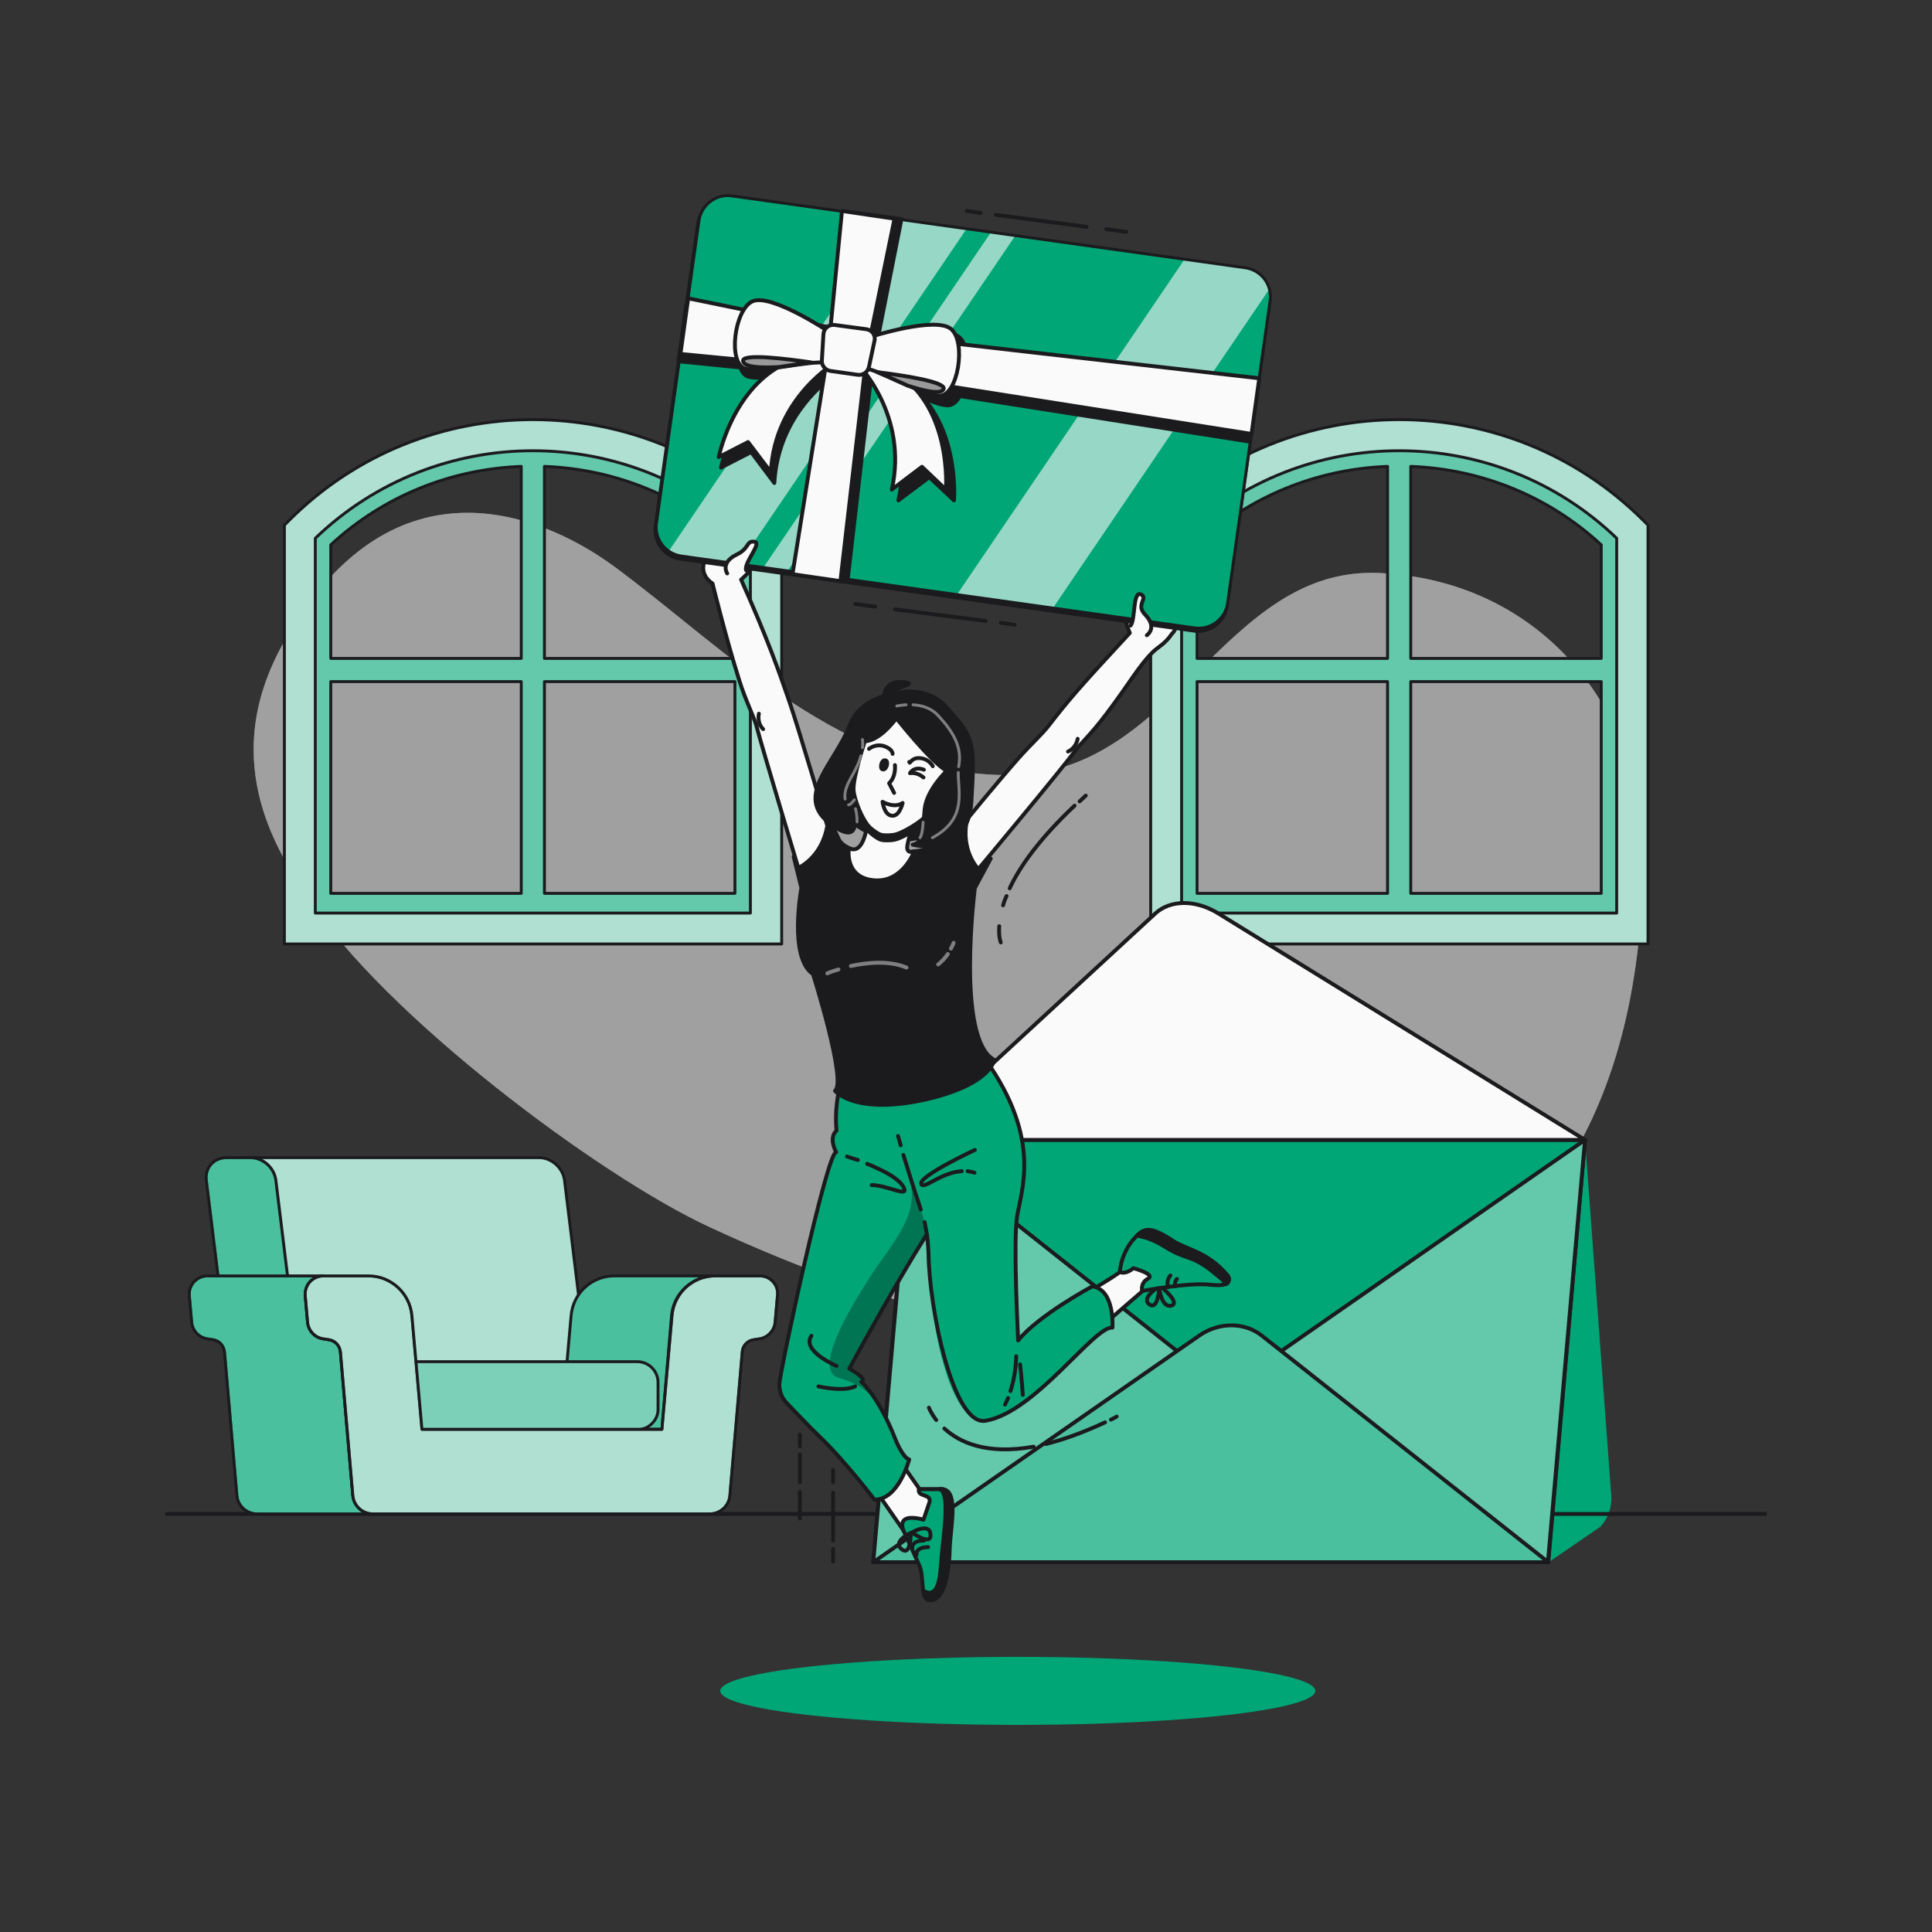 <?xml version="1.0" encoding="UTF-8"?>
<!-- Generator: Adobe Illustrator 28.0.0, SVG Export Plug-In . SVG Version: 6.00 Build 0)  -->
<svg xmlns="http://www.w3.org/2000/svg" xmlns:xlink="http://www.w3.org/1999/xlink" version="1.1" x="0px" y="0px" viewBox="0 0 500 500" style="enable-background:new 0 0 500 500;" xml:space="preserve">
<rect x="0" y="0" width="500" height="500" fill="#333333" stroke="none"/>
<style type="text/css">
	.st0{opacity:0.55;}
	.st1{fill:#FAFAFA;}
	.st2{opacity:0.7;fill:#FAFAFA;}
	.st3{fill:#5DA378;}
	.st4{fill:#00A676;}
	.st5{fill:none;stroke:#1B1B1E;stroke-miterlimit:10;}
	.st6{fill:#AF9164;}
	.st7{fill:#FAFAFA;stroke:#1B1B1E;stroke-linecap:round;stroke-linejoin:round;stroke-miterlimit:10;}
	.st8{fill:#1B1B1E;stroke:#1B1B1E;stroke-linecap:round;stroke-linejoin:round;stroke-miterlimit:10;}
	.st9{fill:none;stroke:#1B1B1E;stroke-linecap:round;stroke-linejoin:round;stroke-miterlimit:10;}
	.st10{fill:#1B1B1E;}
	.st11{fill:none;stroke:#1B1B1E;stroke-width:0.915;stroke-miterlimit:10;}
	.st12{fill:none;stroke:#1B1B1E;stroke-width:5;stroke-linecap:round;stroke-linejoin:round;stroke-miterlimit:10;}
	.st13{opacity:0.35;fill:#FAFAFA;}
	.st14{opacity:0.4;clip-path:url(#XMLID_00000044897782253112251390000004751774894054907026_);fill:#FAFAFA;}
	.st15{opacity:0.7;clip-path:url(#XMLID_00000034057371948088387910000005370713832652469406_);fill:#FAFAFA;}
	.st16{opacity:0.4;clip-path:url(#XMLID_00000008840460159867419410000005291385197505937338_);fill:#FAFAFA;}
	.st17{opacity:0.7;clip-path:url(#XMLID_00000166633700074752119040000003249393393151481730_);fill:#FAFAFA;}
	.st18{fill:#00A676;stroke:#1B1B1E;stroke-linecap:round;stroke-linejoin:round;stroke-miterlimit:10;}
	.st19{opacity:0.4;clip-path:url(#XMLID_00000120519749532267425670000015242122141890477968_);fill:#FAFAFA;}
	.st20{opacity:0.3;clip-path:url(#XMLID_00000036211990786374534890000000264290651289485227_);fill:#FAFAFA;}
	.st21{opacity:0.7;clip-path:url(#XMLID_00000063607650734004212400000016097885631643372203_);fill:#FAFAFA;}
	
		.st22{opacity:0.3;clip-path:url(#XMLID_00000048500855439930365310000005939013218821439678_);fill:#FAFAFA;stroke:#1B1B1E;stroke-width:0.75;stroke-linecap:round;stroke-linejoin:round;stroke-miterlimit:10;}
	.st23{opacity:0.3;clip-path:url(#XMLID_00000096771581522960045670000011741547916140883852_);}
	.st24{fill:#FAFAFA;stroke:#1B1B1E;stroke-width:0.75;stroke-linecap:round;stroke-linejoin:round;stroke-miterlimit:10;}
	.st25{opacity:0.3;clip-path:url(#XMLID_00000081610642808258694380000005172754198361087630_);fill:#FAFAFA;}
	.st26{opacity:0.5;clip-path:url(#XMLID_00000051382297908571023950000015193960146344230029_);}
	
		.st27{opacity:0.7;clip-path:url(#XMLID_00000160884709485735622350000009403191907865731232_);fill:#FAFAFA;stroke:#1B1B1E;stroke-width:0.75;stroke-linecap:round;stroke-linejoin:round;stroke-miterlimit:10;}
	.st28{opacity:0.3;clip-path:url(#XMLID_00000005262014047197760740000010487292140888832160_);}
	.st29{fill:none;stroke:#7F7F7F;stroke-linecap:round;stroke-linejoin:round;}
	
		.st30{clip-path:url(#XMLID_00000083079518930273183940000012447875082390767786_);fill:#1B1B1E;stroke:#1B1B1E;stroke-linecap:round;stroke-linejoin:round;stroke-miterlimit:10;}
	.st31{fill:none;stroke:#7F7F7F;stroke-width:0.75;stroke-linecap:round;stroke-linejoin:round;}
	.st32{opacity:0.6;clip-path:url(#XMLID_00000094613894075432482190000000506477688180111524_);fill:#FAFAFA;}
	.st33{fill:#999999;stroke:#1B1B1E;stroke-linecap:round;stroke-linejoin:round;stroke-miterlimit:10;}
</style>
<g id="Calque_8">
</g>
<g id="Background_Simple">
	<g class="st0">
		<path class="st1" d="M73.3,166.5c27.3-48.7,65.5-34.6,85.5-20c30,22.1,59.2,54.1,102.4,54.1c42.8,0,55.4-54.2,95.8-52.3    c41.1,1.9,68.2,34.4,68.2,73.3c0,58.3-21.9,98.6-61.4,116.4c-57.3,25.7-131.7,2.1-180.3-20.5c-28.8-13.4-84.1-54.9-103.5-84.7    C73,221.9,55.7,197.9,73.3,166.5z"></path>
		<path class="st2" d="M73.3,166.5c27.3-48.7,65.5-34.6,85.5-20c30,22.1,59.2,54.1,102.4,54.1c42.8,0,55.4-54.2,95.8-52.3    c41.1,1.9,68.2,34.4,68.2,73.3c0,58.3-21.9,98.6-61.4,116.4c-57.3,25.7-131.7,2.1-180.3-20.5c-28.8-13.4-84.1-54.9-103.5-84.7    C73,221.9,55.7,197.9,73.3,166.5z"></path>
	</g>
	<g>
		<path class="st3" d="M1277.3,93.7c-14.2,16.7-138.1,136.4-209.1,189.9h-287c-84.1-14.4-160-32.1-172.6-46.6    c-28.2-32.7,275.3-380,368.1-377c82.6,2.6,250.4,129.9,286.3,157.9c8.4,6.6,15.4,14.9,20,24.6C1289.5,56,1293,75.2,1277.3,93.7z"></path>
		<path class="st2" d="M1277.3,93.7c-14.2,16.7-138.1,136.4-209.1,189.9h-287c-84.1-14.4-160-32.1-172.6-46.6    c-28.2-32.7,275.3-380,368.1-377c82.6,2.6,250.4,129.9,286.3,157.9c8.4,6.6,15.4,14.9,20,24.6C1289.5,56,1293,75.2,1277.3,93.7z"></path>
	</g>
</g>
<g id="Shadow">
	<g>
		<g>
			<path class="st4" d="M400.8,404.3l13.4-9.2c2-2.2,3-5.1,2.8-8l-6.8-92.1L275.9,393C256.9,393,400.8,404.3,400.8,404.3z"></path>
		</g>
		<ellipse class="st4" cx="263.4" cy="437.6" rx="77" ry="8.8"></ellipse>
	</g>
</g>
<g id="Clouds">
	<path class="st5" d="M1251.3-32.5c0,0-6.7-32.7-28.9-30.4c-10.1,1-16.9,6.1-22.8,14c-7.5,10.1-10.2,4.2-21,7.6   c-9.6,3-8.2,11.1-14.1,12.6c-5.9,1.5-10.4-5.2-18.6-3.7c-8.2,1.5-12.6,9.6-12.6,9.6h148.4c0,0-0.7-8.9-10.4-11.9   C1261.7-37.7,1257.3-30.2,1251.3-32.5z"></path>
	<path class="st5" d="M796.8-101.5c0,0-4.6-22.3-19.8-20.8c-6.9,0.7-11.5,4.2-15.6,9.5c-5.1,6.9-7,2.9-14.4,5.2   c-6.6,2-5.6,7.6-9.6,8.6c-4.1,1-7.1-3.5-12.7-2.5c-5.6,1-8.6,6.6-8.6,6.6h101.4c0,0-0.5-6.1-7.1-8.1   C803.9-105,800.9-99.9,796.8-101.5z"></path>
</g>
<g id="Money">
	<g>
		
			<rect x="1107.5" y="-132.2" transform="matrix(0.43 -0.903 0.903 0.43 726.9 969.823)" class="st5" width="47.9" height="83"></rect>
		<path class="st5" d="M1113-120.9c-1.4,2.9-4.8,4.1-7.7,2.7c-0.2-0.1-0.4-0.2-0.6-0.4l-11.8,24.8c0.2,0.1,0.4,0.2,0.7,0.3    c2.9,1.4,4.1,4.8,2.7,7.7c-0.1,0.1-0.1,0.2-0.2,0.3l53.5,25.5c0-0.1,0.1-0.2,0.1-0.3c1.4-2.9,4.8-4.1,7.7-2.7    c0.2,0.1,0.4,0.2,0.6,0.4l11.8-24.8c-0.2-0.1-0.4-0.2-0.7-0.3c-2.9-1.4-4.1-4.8-2.7-7.7c0.1-0.2,0.2-0.4,0.4-0.6l-53.6-25.5    C1113.2-121.3,1113.1-121.1,1113-120.9z M1140-86.6c-2.3,4.7-7.9,6.7-12.6,4.5s-6.7-7.9-4.5-12.6s7.9-6.7,12.6-4.5    C1140.3-97,1142.3-91.4,1140-86.6z"></path>
	</g>
	<g>
		
			<rect x="661.5" y="-107.7" transform="matrix(0.43 -0.903 0.903 0.43 450.555 581.154)" class="st5" width="47.9" height="83"></rect>
		<path class="st5" d="M667.1-96.4c-1.4,2.9-4.8,4.1-7.7,2.7c-0.2-0.1-0.4-0.2-0.6-0.4l-11.8,24.8c0.2,0.1,0.4,0.2,0.7,0.3    c2.9,1.4,4.1,4.8,2.7,7.7c-0.1,0.1-0.1,0.2-0.2,0.3l53.5,25.5c0-0.1,0.1-0.2,0.1-0.3c1.4-2.9,4.8-4.1,7.7-2.7    c0.2,0.1,0.4,0.2,0.6,0.4l11.8-24.8c-0.2-0.1-0.4-0.2-0.7-0.3c-2.9-1.4-4.1-4.8-2.7-7.7c0.1-0.2,0.2-0.4,0.4-0.6l-53.6-25.5    C667.2-96.8,667.2-96.6,667.1-96.4z M694-62.1c-2.3,4.7-7.9,6.7-12.6,4.5s-6.7-7.9-4.5-12.6s7.9-6.7,12.6-4.5    C694.3-72.5,696.3-66.9,694-62.1z"></path>
	</g>
	<g>
		
			<rect x="1196.6" y="25.9" transform="matrix(0.43 -0.903 0.903 0.43 634.961 1140.361)" class="st5" width="47.9" height="83"></rect>
		<path class="st5" d="M1202.1,37.2c-1.4,2.9-4.8,4.1-7.7,2.7c-0.2-0.1-0.4-0.2-0.6-0.4l-11.8,24.8c0.2,0.1,0.4,0.2,0.7,0.3    c2.9,1.4,4.1,4.8,2.7,7.7c-0.1,0.1-0.1,0.2-0.2,0.3l53.5,25.5c0-0.1,0.1-0.2,0.1-0.3c1.4-2.9,4.8-4.1,7.7-2.7    c0.2,0.1,0.4,0.2,0.6,0.4l11.8-24.8c-0.2-0.1-0.4-0.2-0.7-0.3c-2.9-1.4-4.1-4.8-2.7-7.7c0.1-0.2,0.2-0.4,0.4-0.6l-53.6-25.5    C1202.3,36.7,1202.2,37,1202.1,37.2z M1229.1,71.4c-2.3,4.7-7.9,6.7-12.6,4.5s-6.7-7.9-4.5-12.6c2.2-4.7,7.9-6.7,12.6-4.5    C1229.3,61.1,1231.3,66.7,1229.1,71.4z"></path>
	</g>
	<g>
		
			<rect x="981.4" y="-89.8" transform="matrix(-0.587 -0.81 0.81 -0.587 1634.516 737.266)" class="st5" width="47.9" height="83"></rect>
		<path class="st5" d="M970-46.6c1.9,2.6,1.3,6.2-1.3,8.1c-0.2,0.1-0.4,0.3-0.6,0.4l16.1,22.3c0.2-0.2,0.4-0.3,0.6-0.5    c2.6-1.9,6.2-1.3,8.1,1.3c0.1,0.1,0.1,0.2,0.2,0.3l48-34.8c-0.1-0.1-0.2-0.2-0.2-0.3c-1.9-2.6-1.3-6.2,1.3-8.1    c0.2-0.1,0.4-0.3,0.6-0.4l-16.1-22.3c-0.2,0.2-0.4,0.3-0.6,0.5c-2.6,1.9-6.2,1.3-8.1-1.3c-0.1-0.2-0.3-0.4-0.4-0.6l-48,34.8    C969.7-46.9,969.9-46.8,970-46.6z M1013-53.9c3.1,4.2,2.1,10.2-2.1,13.2c-4.2,3.1-10.2,2.1-13.2-2.1c-3.1-4.2-2.1-10.2,2.1-13.2    C1004-59.1,1009.9-58.1,1013-53.9z"></path>
	</g>
</g>
<g id="Plants">
	<g>
		<path class="st6" d="M638,31.3c6.3,0.2,19.4-5.4,19.4-5.4c0.1-0.1-6.3-7.5-6.7-7.9c-5.3-4.9-18.5-11.3-25.5-7.3    c-5.1,2.9-5.9,9.4-2.7,14C625.8,29.4,632.6,31.1,638,31.3z"></path>
		<path class="st6" d="M657.8,67.8c5.9-1.4,16.4-9.5,17.2-10.2c4.5,5.9,9.6,11.5,15,16.9c3.1,3.1,6.4,6.1,9.6,9.1    c-1.7-1.1-3.2-2.2-3.5-2.3c-6.4-3.3-20.8-6-26.5-0.3c-4.1,4.1-3.2,10.7,1.1,14.2c4.4,3.6,11.5,3.5,16.7,2.2    c5.3-1.3,14.4-8,16.7-9.8c1.3,1.1,2.5,2.3,3.8,3.4c6.1,5.4,12.3,10.8,18.1,16.3c2.1,1.9,4,3.9,6,5.9c-1.5-1-2.8-1.9-3-2    c-6.4-3.3-20.8-6-26.5-0.3c-4.1,4.1-3.2,10.7,1.1,14.2c4.4,3.6,11.5,3.5,16.7,2.2c5.1-1.2,13.5-7.4,16.3-9.5    c2,2.1,3.9,4.2,5.7,6.3c1.2,1.5,2.5,2.8,3.6,4.3c1.1,1.5,2.3,3,3.4,4.5c2.1,2.9,4.2,5.9,6.1,8.8c1.4,2,2.6,3.9,3.9,5.9    c-2-1.9-6.1-5.7-6.5-5.9c-5.8-4.3-19.6-9.1-26.2-4.3c-4.7,3.4-4.8,10.1-1.1,14.2c3.8,4.3,10.8,5.2,16.2,4.8    c5.9-0.5,17-6.6,18.4-7.4c2.1,3.2,4.1,6.4,5.9,9.4c1.7,2.7,3.2,5.2,4.7,7.7l4.7-1.9c-1.6-2.7-3.4-5.5-5.3-8.4    c-2.1-3.3-4.4-6.7-6.9-10.3c0.7-0.7,4.9-4.7,8.4-8.9c5.5,2.6,17.3,3.6,18.9,3.7c0,3.8-0.1,7.6-0.2,11.1c-0.1,2.4-0.2,4.8-0.3,7    l5-2c0-1.6,0.1-3.2,0.1-4.9c0-3.9,0-8.1-0.1-12.3c1.5-0.3,14.1-2.5,19-5.9c4.5-3.1,9.3-8.2,9.5-13.9c0.3-5.6-4-10.7-9.8-10.4    c-8.1,0.4-15.8,12.9-17.6,19.9c-0.1,0.4-0.8,5-1.2,7.9c0-1.7-0.1-3.4-0.1-5.2c-0.1-3.6-0.3-7.1-0.5-10.9c-0.2-1.8-0.3-3.7-0.5-5.6    c-0.1-1.9-0.5-3.8-0.7-5.7c-0.7-4.5-1.5-9-2.5-13.5c3.1-0.1,14.2-0.6,19.1-2.9c4.9-2.3,10.4-6.7,11.5-12.3    c1.1-5.5-2.3-11.2-8.1-11.7c-8.1-0.8-17.5,10.4-20.4,17c-0.2,0.4-1.7,5.4-2.5,8.2c-0.6-2.7-1.2-5.4-1.9-8.1    c-2-7.8-4.4-15.7-6.6-23.6c-0.7-2.4-1.4-4.8-2-7.2c1.1,0,14.3-0.3,19.7-3c4.9-2.3,10.4-6.7,11.5-12.3c1.1-5.5-2.3-11.2-8.1-11.7    c-8.1-0.8-17.5,10.4-20.4,17c-0.2,0.5-2.4,7.7-2.9,9.5c-1.5-5.3-2.9-10.6-4.1-15.9c-1.7-7.3-2.9-14.5-3.6-21.6    c0.5,0,14.2-0.3,19.9-3c4.9-2.3,10.4-6.7,11.5-12.3c1.1-5.5-2.3-11.2-8.1-11.7c-8.1-0.8-17.5,10.4-20.4,17    c-0.2,0.5-2.6,8.3-2.9,9.7c0-0.4-0.1-0.9-0.2-1.3c-0.6-7.6-0.3-15,0.4-21.9c0.4-4,1-7.9,1.6-11.6c2.6,0.2,14.3,1.1,19.6-0.8    c5.1-1.8,11.1-5.5,12.8-11c1.7-5.3-1.1-11.3-6.8-12.5c-7.9-1.7-18.6,8.4-22.1,14.6c-0.2,0.3-1.8,4-2.9,6.7c0.3-1.7,0.6-3.4,1-5    c1.3-6,2.8-11.4,4.2-16.2c0.8-2.7,1.6-5.2,2.4-7.4c2.6-1.1,13.1-5.7,16.9-9.7c3.7-3.9,7.3-10,6.3-15.6c-1-5.5-6.2-9.6-11.8-8    c-7.8,2.2-12.6,16-12.9,23.2c0,0.6,0.7,10.4,0.8,10.4c0,0,0.1-0.1,0.2-0.1c-0.8,2.2-1.6,4.5-2.4,7.1c-1.5,4.8-3.1,10.2-4.5,16.1    c-1.4,6-2.8,12.5-3.6,19.5c-0.8,7-1.3,14.5-0.9,22.2c0,0.1,0,0.2,0,0.3c-0.8-2.2-3.4-8.4-3.6-8.8c-3.5-6.3-14-16.5-22-14.9    c-5.7,1.1-8.6,7.1-6.9,12.5c1.7,5.5,7.6,9.2,12.7,11.1c5.7,2.1,18.9,1.1,20,1c0.5,7.4,1.6,14.9,3.2,22.4c0.9,4.3,1.9,8.6,3,12.9    c-0.8-1.9-1.5-3.6-1.6-3.8c-3.5-6.3-14-16.5-22-14.9c-5.7,1.1-8.6,7.1-6.9,12.5c1.7,5.5,7.6,9.2,12.7,11.1    c5.2,1.9,16.4,1.2,19.4,1c0.4,1.7,0.8,3.3,1.3,5c2.1,7.9,4.2,15.8,6.1,23.6c0.7,2.7,1.2,5.5,1.8,8.2c-0.7-1.7-1.3-3.1-1.4-3.3    c-3.5-6.3-14-16.5-22-14.9c-5.7,1.1-8.6,7.1-6.9,12.5c1.7,5.5,7.6,9.2,12.7,11.1c4.9,1.8,15.3,1.3,18.8,1.1c0.5,2.8,1,5.6,1.3,8.4    c0.2,1.9,0.5,3.7,0.6,5.6c0.1,1.9,0.3,3.7,0.4,5.6c0.1,3.6,0.2,7.2,0.3,10.7c0,2.4,0,4.7,0,7c-0.6-2.7-1.9-8.1-2.1-8.5    c-1.7-4.5-6.2-11.1-11.3-15c-0.2-0.7-0.5-1.3-0.9-1.9c-2.9-4.8-9.2-6.7-13.9-3.2c-6.5,4.8-6,19.4-3.7,26.3    c0.1,0.4,2.1,4.6,3.4,7.3c-1-1.4-1.9-2.8-3-4.3c-2-2.9-4.2-5.8-6.4-8.8c-1.2-1.4-2.3-2.9-3.5-4.4c-1.1-1.5-2.5-2.9-3.8-4.4    c-3-3.4-6.2-6.6-9.5-9.8c2.5-1.8,11.5-8.3,14.3-13c2.8-4.6,5-11.3,2.8-16.6c-2.1-5.2-8.1-8-13.3-5.3c-7.2,3.8-8.9,18.3-7.6,25.4    c0.1,0.4,1.6,5.5,2.4,8.2c-2-1.9-4-3.8-6.1-5.7c-6-5.4-12.3-10.7-18.5-16c-1.9-1.6-3.8-3.3-5.7-4.9c0.9-0.6,11.7-8.1,14.8-13.4    c2.8-4.6,5-11.3,2.8-16.6c-2.1-5.2-8.1-8-13.3-5.3c-7.2,3.8-8.9,18.3-7.6,25.4c0.1,0.5,2.2,7.7,2.9,9.5c-4.2-3.6-8.3-7.2-12.2-11    c-5.4-5.2-10.4-10.5-14.9-16c0.4-0.3,11.7-8.1,14.9-13.4c2.8-4.6,5-11.3,2.8-16.6c-2.1-5.2-8.1-8-13.3-5.3    c-7.2,3.8-8.9,18.3-7.6,25.4c0.1,0.6,2.4,8.3,2.9,9.7c-0.3-0.3-0.6-0.6-0.8-1c-4.7-6-8.5-12.4-11.8-18.5c-1.9-3.6-3.5-7.1-5-10.6    c2.3-1.2,12.5-7,15.9-11.5c3.3-4.3,6.2-10.7,4.7-16.2c-1.5-5.4-7.2-8.9-12.6-6.7c-7.5,3-10.9,17.2-10.4,24.4    c0,0.4,0.7,4.4,1.3,7.2c-0.7-1.6-1.4-3.2-2-4.7c-2.3-5.7-4-11.1-5.5-15.8c-0.8-2.7-1.5-5.2-2.1-7.5c1.6-2.4,7.8-12,8.8-17.4    c0.9-5.3,0.6-12.4-3.3-16.5c-3.8-4.1-10.4-4.6-14.3-0.2c-5.3,6.1-1.7,20.3,2,26.5c0.3,0.5,6.4,8.3,6.4,8.2c0,0,0.1-0.1,0.1-0.1    c0.6,2.2,1.2,4.6,1.9,7.2c1.4,4.8,3,10.2,5.1,16c2.1,5.8,4.6,12,7.8,18.3c3.2,6.3,6.9,12.8,11.5,19c0.1,0.1,0.1,0.1,0.2,0.2    c-1.9-1.4-7.4-5.1-7.9-5.3c-6.4-3.3-20.8-6-26.5-0.3c-4.1,4.1-3.2,10.7,1.1,14.2C645.5,69.2,652.6,69,657.8,67.8z"></path>
		<path class="st6" d="M772.8-19c0.1,0-1.1-9.7-1.2-10.3c-1.7-7-9.2-19.6-17.3-20.2c-5.8-0.4-10.2,4.6-10,10.2    c0.2,5.7,4.9,10.9,9.3,14.1C758.8-21.6,772.8-19,772.8-19z"></path>
	</g>
	<g>
		<path class="st6" d="M981,135.4c7.3,0.2,22.5-6.2,22.5-6.2c0.2-0.1-7.3-8.7-7.8-9.2c-6.2-5.7-21.4-13.1-29.6-8.4    c-5.9,3.3-6.9,10.9-3.1,16.2C966.9,133.1,974.8,135.1,981,135.4z"></path>
		<path class="st6" d="M1129.4,282.6c0.2,0.3,0.4,0.6,0.6,1h6.6c-0.8-1.3-1.7-2.6-2.5-3.9c-2.4-3.8-5.1-7.8-7.9-11.9    c0.9-0.8,5.7-5.4,9.7-10.4c6.4,3.1,20.1,4.2,21.8,4.3c0,4.4-0.1,8.8-0.2,12.8c-0.1,2.8-0.2,5.5-0.3,8.1l5.8-2.3    c0-1.9,0.1-3.7,0.1-5.7c0.1-4.5,0-9.3-0.1-14.3c1.8-0.3,16.3-2.9,22-6.8c5.2-3.5,10.8-9.5,11.1-16.1c0.3-6.5-4.6-12.4-11.4-12    c-9.4,0.5-18.2,14.9-20.4,23c-0.1,0.5-0.9,5.8-1.3,9.2c0-2-0.1-4-0.1-6.1c-0.1-4.1-0.3-8.2-0.6-12.6c-0.2-2.1-0.4-4.3-0.6-6.5    c-0.1-2.2-0.6-4.4-0.9-6.7c-0.8-5.2-1.8-10.4-2.9-15.6c3.6-0.1,16.4-0.7,22.1-3.4c5.6-2.7,12.1-7.7,13.4-14.2    c1.3-6.4-2.7-12.9-9.4-13.6c-9.3-0.9-20.3,12-23.6,19.7c-0.2,0.5-2,6.3-2.9,9.5c-0.7-3.1-1.4-6.3-2.2-9.4    c-2.4-9.1-5-18.2-7.7-27.3c-0.8-2.8-1.6-5.6-2.4-8.4c1.3,0,16.5-0.4,22.9-3.4c5.6-2.7,12.1-7.7,13.4-14.2    c1.3-6.4-2.7-12.9-9.4-13.6c-9.3-0.9-20.3,12-23.6,19.7c-0.3,0.6-2.8,8.9-3.3,11.1c-1.7-6.1-3.4-12.3-4.8-18.4    c-1.9-8.4-3.4-16.8-4.1-25c0.6,0,16.5-0.3,23-3.4c5.6-2.7,12.1-7.7,13.4-14.2c1.3-6.4-2.7-12.9-9.4-13.6    c-9.3-0.9-20.3,12-23.6,19.7c-0.3,0.6-3,9.6-3.4,11.2c0-0.5-0.1-1-0.2-1.5c-0.7-8.8-0.3-17.4,0.4-25.4c0.4-4.7,1.1-9.1,1.9-13.4    c3,0.3,16.5,1.2,22.7-0.9c5.9-2.1,12.8-6.4,14.8-12.7c2-6.2-1.3-13.1-7.9-14.5c-9.2-1.9-21.5,9.7-25.6,17    c-0.2,0.4-2.1,4.7-3.4,7.8c0.4-1.9,0.7-3.9,1.1-5.8c1.5-6.9,3.2-13.2,4.8-18.8c0.9-3.1,1.9-6,2.7-8.6c3-1.3,15.2-6.6,19.6-11.2    c4.3-4.6,8.5-11.6,7.3-18.1c-1.1-6.4-7.2-11.1-13.7-9.3c-9,2.5-14.6,18.5-14.9,26.9c0,0.7,0.8,12.1,1,12c0,0,0.1-0.1,0.2-0.1    c-0.9,2.5-1.8,5.2-2.8,8.2c-1.7,5.5-3.6,11.8-5.3,18.7c-1.6,6.9-3.2,14.5-4.2,22.6c-1,8.1-1.5,16.8-1,25.7c0,0.1,0,0.2,0,0.3    c-1-2.6-3.9-9.7-4.2-10.2c-4.1-7.3-16.2-19.1-25.5-17.2c-6.6,1.3-9.9,8.2-8,14.4c1.9,6.3,8.8,10.7,14.7,12.8    c6.6,2.4,21.9,1.2,23.1,1.1c0.6,8.5,1.9,17.2,3.7,26c1,5,2.2,10,3.5,15c-0.9-2.2-1.7-4.2-1.9-4.4c-4.1-7.3-16.2-19.1-25.5-17.2    c-6.6,1.3-9.9,8.2-8,14.4c1.9,6.3,8.8,10.7,14.7,12.8c6,2.2,19,1.4,22.4,1.2c0.5,1.9,1,3.8,1.5,5.7c2.4,9.2,4.9,18.3,7.1,27.3    c0.8,3.2,1.4,6.3,2,9.5c-0.8-1.9-1.5-3.6-1.6-3.8c-4.1-7.3-16.2-19.1-25.4-17.2c-6.6,1.3-9.9,8.2-8,14.4    c1.9,6.3,8.8,10.7,14.7,12.8c5.7,2.1,17.7,1.5,21.8,1.2c0.6,3.3,1.1,6.5,1.5,9.7c0.2,2.2,0.6,4.3,0.7,6.5c0.1,2.2,0.3,4.3,0.4,6.5    c0.1,4.1,0.3,8.4,0.3,12.4c0,2.8,0,5.5,0,8.2c-0.7-3.2-2.3-9.4-2.4-9.9c-1.9-5.2-7.1-12.9-13.1-17.3c-0.3-0.8-0.6-1.5-1.1-2.2    c-3.3-5.6-10.7-7.8-16.1-3.7c-7.5,5.6-7,22.5-4.3,30.4c0.2,0.5,2.5,5.4,3.9,8.4c-1.2-1.7-2.3-3.3-3.5-5c-2.4-3.4-4.8-6.7-7.5-10.2    c-1.3-1.7-2.7-3.4-4-5.1c-1.3-1.7-2.9-3.4-4.4-5.1c-3.5-3.9-7.2-7.7-11-11.4c3-2.1,13.3-9.6,16.5-15c3.2-5.4,5.8-13.1,3.3-19.2    c-2.4-6-9.4-9.3-15.3-6.1c-8.3,4.4-10.3,21.2-8.9,29.4c0.1,0.5,1.8,6.3,2.8,9.5c-2.3-2.2-4.6-4.4-7-6.6    c-7-6.3-14.2-12.4-21.5-18.5c-2.2-1.9-4.4-3.8-6.6-5.7c1.1-0.7,13.6-9.4,17.2-15.5c3.2-5.4,5.8-13.1,3.3-19.2    c-2.4-6-9.4-9.3-15.3-6.1c-8.3,4.4-10.3,21.2-8.9,29.4c0.1,0.6,2.6,9,3.3,11.1c-4.8-4.2-9.6-8.4-14.1-12.7    c-6.3-6-12.1-12.2-17.3-18.6c0.5-0.3,13.6-9.4,17.3-15.5c3.2-5.4,5.8-13.1,3.3-19.2c-2.4-6-9.4-9.3-15.3-6.1    c-8.3,4.4-10.3,21.2-8.9,29.4c0.1,0.6,2.8,9.6,3.4,11.2c-0.3-0.4-0.7-0.7-1-1.1c-5.4-6.9-9.9-14.3-13.6-21.4    c-2.2-4.1-4.1-8.2-5.8-12.2c2.6-1.4,14.5-8.1,18.4-13.3c3.8-5,7.2-12.4,5.4-18.8c-1.8-6.2-8.3-10.3-14.6-7.8    c-8.7,3.5-12.6,19.9-12,28.3c0,0.5,0.8,5,1.5,8.4c-0.8-1.8-1.6-3.7-2.3-5.4c-2.6-6.6-4.6-12.8-6.3-18.3c-1-3.1-1.7-6-2.5-8.7    c1.8-2.7,9.1-13.9,10.2-20.2c1-6.2,0.7-14.3-3.9-19.1c-4.4-4.7-12.1-5.3-16.5-0.2c-6.2,7.1-2,23.5,2.4,30.7    c0.4,0.6,7.4,9.6,7.5,9.5c0,0,0.1-0.1,0.1-0.2c0.6,2.6,1.4,5.4,2.2,8.4c1.6,5.6,3.5,11.8,5.9,18.5c2.5,6.7,5.3,13.9,9,21.2    c3.7,7.3,8,14.8,13.4,22c0.1,0.1,0.1,0.2,0.2,0.2c-2.2-1.6-8.6-5.9-9.1-6.2c-7.4-3.9-24.1-6.9-30.7-0.3    c-4.8,4.8-3.7,12.4,1.3,16.5c5.1,4.2,13.3,4.1,19.4,2.6c6.9-1.6,18.9-11,19.9-11.8c5.2,6.8,11.1,13.3,17.4,19.6    c3.6,3.6,7.4,7.1,11.2,10.6c-2-1.3-3.7-2.5-4-2.6c-7.4-3.9-24.1-6.9-30.7-0.3c-4.8,4.8-3.7,12.3,1.3,16.5    c5.1,4.2,13.3,4.1,19.4,2.6c6.2-1.5,16.6-9.3,19.4-11.4c1.5,1.3,2.9,2.7,4.4,4c7.1,6.3,14.2,12.6,21,18.9c2.4,2.2,4.7,4.5,6.9,6.8    c-1.8-1.2-3.2-2.2-3.5-2.3c-7.4-3.9-24.1-6.9-30.7-0.3c-4.8,4.8-3.7,12.4,1.3,16.5c5.1,4.2,13.3,4.1,19.4,2.6    c5.9-1.4,15.6-8.5,18.9-11c2.3,2.4,4.5,4.8,6.6,7.3c1.4,1.7,2.8,3.2,4.1,5c1.3,1.7,2.6,3.5,3.9,5.2c2.4,3.4,4.8,6.8,7.1,10.2    c1.6,2.3,3,4.5,4.5,6.8c-2.4-2.3-7.1-6.6-7.5-6.9c-6.8-4.9-22.7-10.5-30.3-5c-5.5,4-5.6,11.6-1.2,16.5c4.4,4.9,12.5,6,18.7,5.5    c6.9-0.6,19.7-7.7,21.3-8.6C1125,275.5,1127.3,279.1,1129.4,282.6z"></path>
		<path class="st6" d="M1137.1,77.1c0.2,0-1.3-11.3-1.4-12c-2-8.1-10.6-22.7-20-23.4c-6.7-0.5-11.8,5.3-11.6,11.8    c0.2,6.6,5.7,12.7,10.8,16.3C1120.9,74.1,1137.1,77.1,1137.1,77.1z"></path>
	</g>
</g>
<g id="Stairs">
	<g>
		<g>
			<rect x="644.9" y="166.6" class="st7" width="115.9" height="22.7"></rect>
			<rect x="677" y="142.7" class="st7" width="115.9" height="23.8"></rect>
			<rect x="709.1" y="118.9" class="st7" width="115.9" height="23.8"></rect>
			<rect x="741.1" y="95.1" class="st7" width="115.9" height="23.8"></rect>
			<polygon class="st8" points="890.3,283.5 890.3,95.1 857,95.1 857,118.9 824.9,118.9 824.9,142.7 792.8,142.7 792.8,166.6      760.8,166.6 760.8,283.5    "></polygon>
		</g>
		<g>
			<rect x="774.4" y="260.9" class="st7" width="115.9" height="22.7"></rect>
			
				<rect x="742.3" y="237.1" transform="matrix(-1 -1.224647e-16 1.224647e-16 -1 1600.529 497.928)" class="st7" width="115.9" height="23.8"></rect>
			
				<rect x="710.2" y="213.2" transform="matrix(-1 -1.224647e-16 1.224647e-16 -1 1536.357 450.278)" class="st7" width="115.9" height="23.8"></rect>
			
				<rect x="678.2" y="189.4" transform="matrix(-1 -1.224647e-16 1.224647e-16 -1 1472.186 402.628)" class="st7" width="115.9" height="23.8"></rect>
			<polygon class="st8" points="644.9,283.5 644.9,189.4 678.2,189.4 678.2,213.2 710.2,213.2 710.2,237.1 742.3,237.1 742.3,260.9      774.4,260.9 774.4,283.5    "></polygon>
		</g>
	</g>
</g>
<g id="Character_2">
	<g>
		<path class="st7" d="M1238.1,140.4l-7.5,24.7l-16.7-12.8c0,0-0.7-4-1-4.8c-0.3-0.8-2.3-3.1-2.8-4c-0.4-0.9-1.1-0.1-1.1,0.6    c0,0.7,1.6,2.9,1.6,2.9l-0.8,0.8l-6.2-2.9c-0.3-0.1-0.7,0-0.8,0.3l0,0c-0.1,0.3,0,0.6,0.2,0.7l3.4,2.6l-0.4,0.9l-5.6-2.3    c-0.3-0.1-0.6,0-0.7,0.3l0,0c-0.1,0.3,0,0.5,0.2,0.7l5.1,3l-3.4,0.7c-0.3,0.1-0.5,0.4-0.4,0.7l0,0c0.1,0.2,0.3,0.4,0.5,0.4h3.5    l-3,1.1c0,0,0.4,0.9,1,0.8l3.6-0.2l5.2,0.3c0,0,16.9,17.8,17.5,18.3c0.6,0.5,3.9,1.8,4.5,1.1c0.7-0.7,8.1-9.6,8.1-9.6l-1.1-23.3    C1240.9,141.3,1239.8,139.1,1238.1,140.4z"></path>
		<path class="st8" d="M1242.1,111.9c0,0-3.2,0.2-4.7-5c-1.5-5.2,2.4-6.7,4.5-7.1c2.2-0.4,2.6-5.2,6.3-5.8c3.7-0.6,7.6,2.4,8.4,5    c0.9,2.6,6.5-1.3,9.7,2.2c3.2,3.5,3,10.1,3,12.5s7.3,2.8,7.3,8.4c0,5.6-0.9,8.4-0.4,9.3c0.4,0.9,3.7,18.5,3.7,18.5h-40.4    c0,0-1.3-12.9,0.2-16.2c1.5-3.2,2.8-3.5,3.5-6.5c0.6-3,0-7.8-0.4-9.9C1242.3,115.2,1242.1,111.9,1242.1,111.9z"></path>
		<polygon class="st8" points="1249.9,134.6 1237.8,134.8 1240.2,164.4 1263,166.1 1273.8,135.4 1260.9,134.4   "></polygon>
		<path class="st7" d="M1246,105c0,0-3.2,4.5-3.9,6.9c-0.6,2.4-1.2,5.2-0.5,8.5c0.6,3.2,2.5,8.6,3.8,9c1.3,0.4,4.7,0,4.7,0l-0.2,5.2    h-1.7l0.2,7.8l8.2,0.4l4.3-8.4l-2.2-0.4l-1.5-12.7c0,0,2.2-2.4,2.4-4.1c0.2-1.7,0.2-2.6,0.2-2.6s-2.6,1.9-4.7,0    c-2.2-1.9-2.8-4.1-3.5-6.3s-1.9-3.9-3-3.9S1246,105,1246,105z"></path>
		<polygon class="st8" points="1250.1,129.4 1253.8,128.1 1250.3,132   "></polygon>
		<path class="st7" d="M1240.2,164.4l-2.4,7.6c0,0-8.6,9.3-10.4,26.6c-1.7,17.3,1.1,34.3,1.9,41.2c0.9,6.9,9.2,37.4,9.2,37.4h5.6    c0,0-2.1-28.4-2.1-31.2c0-2.8,0-15.8,0-15.8l15.9,43.6l5.2,0.2c0,0-2.1-20.6-3.4-29c-1.3-8.4-3.6-16.3-3.6-16.3    s11.4-22.7,11.4-38.2s-3.9-19-3.9-19l-0.6-5.4L1240.2,164.4z"></path>
		<path class="st9" d="M1247.1,188.1c0.7-3.4,1.3-5.6,1.3-5.6"></path>
		<path class="st9" d="M1242.1,230.2c0,0-0.9-4.3-0.2-13.6c0.4-5.5,2.6-16.4,4.3-24.4"></path>
		<path class="st7" d="M1238.6,277.2c0,0-10.1,4.7-10.1,5.8c0,1.1,16.2,0,16.2,0s0.6-1.7,0.4-3.2s-0.9-2.6-0.9-2.6H1238.6z"></path>
		<path class="st7" d="M1258,273.9c0,0-4.7,6-6.3,7.6s-1.1,2.6,0.2,2.6c1.3,0,8.6-0.4,9.9-1.3c1.3-0.9,1.9-1.7,1.9-1.7l-0.6-6.9    L1258,273.9z"></path>
		<path class="st7" d="M1272.5,139.3c0,0,1.9,28.7,0.2,31.7c-1.7,3-6.7,1.3-7.1,0c-0.4-1.3,0.4-12.5,0.4-12.5L1272.5,139.3z"></path>
		<g>
			
				<rect x="1139.5" y="76.5" transform="matrix(0.99 -0.144 0.144 0.99 -10.188 172.531)" class="st3" width="92.5" height="160.1"></rect>
			<path class="st7" d="M1214.4,94.6c-6.1,0.9-11.8-3.3-12.6-9.4c-0.1-0.5-0.1-0.9-0.1-1.4l-52.5,7.7c0.1,0.4,0.2,0.9,0.3,1.4     c0.9,6.1-3.3,11.8-9.4,12.6c-0.2,0-0.5,0-0.7,0.1l16.5,113.2c0.2,0,0.4-0.1,0.7-0.1c6.1-0.9,11.8,3.3,12.6,9.4     c0.1,0.5,0.1,0.9,0.1,1.4l52.5-7.7c-0.1-0.4-0.2-0.9-0.3-1.4c-0.9-6.1,3.3-11.8,9.4-12.6c0.5-0.1,0.9-0.1,1.4-0.1l-16.5-113.3     C1215.3,94.5,1214.8,94.6,1214.4,94.6z M1188.4,174.7c-10,1.5-19.3-5.5-20.7-15.5c-1.5-10,5.5-19.3,15.5-20.7     c10-1.5,19.3,5.5,20.7,15.5C1205.3,163.9,1198.4,173.2,1188.4,174.7z"></path>
		</g>
		<g>
			
				<rect x="1131.6" y="83.3" transform="matrix(0.966 -0.259 0.259 0.966 -2.188 309.969)" class="st3" width="92.5" height="160.1"></rect>
			<path class="st7" d="M1199.1,98.5c-6,1.6-12.1-1.9-13.7-7.9c-0.1-0.5-0.2-0.9-0.3-1.4l-51.3,13.7c0.2,0.4,0.3,0.9,0.4,1.3     c1.6,6-1.9,12.1-7.9,13.7c-0.2,0.1-0.5,0.1-0.7,0.1l29.6,110.5c0.2-0.1,0.4-0.2,0.7-0.2c6-1.6,12.1,1.9,13.7,7.9     c0.1,0.5,0.2,0.9,0.3,1.4l51.3-13.7c-0.2-0.4-0.3-0.9-0.4-1.3c-1.6-6,1.9-12.1,7.9-13.7c0.5-0.1,0.9-0.2,1.4-0.3L1200.4,98     C1200,98.2,1199.5,98.3,1199.1,98.5z M1182.6,181c-9.8,2.6-19.8-3.2-22.4-12.9c-2.6-9.8,3.2-19.8,12.9-22.4s19.8,3.2,22.4,12.9     C1198.1,168.3,1192.3,178.4,1182.6,181z"></path>
		</g>
		<path class="st7" d="M1267.6,166.3l-32.2-0.6c0,0-6.5-2.2-7.6-2.2c-0.8,0-3.4,0.8-4.5,1.1c-0.3,0.1-0.5,0.4-0.4,0.7l0,0    c0.1,0.3,0.4,0.5,0.7,0.5l3.1-0.5l0.9,0.6l-6.2,4c-0.3,0.2-0.4,0.5-0.2,0.8l0,0c0.2,0.3,0.5,0.4,0.8,0.3l4.7-2.2l0.2,1.2l-5,2.6    c-0.3,0.2-0.5,0.6-0.3,0.9l0,0c0.1,0.3,0.5,0.5,0.8,0.4l1.8-0.4l0,0c0.4,0.5,1.1,0.7,1.8,0.6l3.4-1l-2.2,1.4    c-0.3,0.2-0.4,0.7-0.1,1l0,0c0.2,0.2,0.5,0.2,0.8,0.1l4.3-3l3.7-2.4l32.6,5.7c0,0,2.8,0.2,3.2-0.3c0.5-0.6,1.4-5.7,1.5-7.1"></path>
		<line class="st7" x1="1224.1" y1="173.5" x2="1228.6" y2="171.8"></line>
		<path class="st10" d="M1245,114.7c0,0.7-0.4,1.3-0.9,1.3s-0.9-0.6-0.9-1.3c0-0.7,0.4-1.3,0.9-1.3S1245,114,1245,114.7z"></path>
		<path class="st10" d="M1249.8,115.8c0,0.7-0.4,1.3-0.9,1.3s-0.9-0.6-0.9-1.3s0.4-1.3,0.9-1.3S1249.8,115,1249.8,115.8z"></path>
		<path class="st9" d="M1243.1,111.7c0,0,0.9-1.1,2.6,0.1"></path>
		<path class="st9" d="M1248,112.3c0,0,1.8-0.9,3.1,1.3"></path>
		<path class="st9" d="M1245.8,114.8c0,0,0.2,1.2-0.1,1.9c-0.3,0.8-1.8,2.1-1.7,2.5c0.1,0.3,0.9,0.5,0.9,0.5"></path>
		<path class="st9" d="M1243.9,122.3c0,0,3,1.4,5.4-0.5"></path>
	</g>
</g>
<g id="Character_1">
	<g>
		<g>
			<circle class="st7" cx="910.2" cy="6.1" r="34.5"></circle>
			<circle class="st7" cx="913.7" cy="6.1" r="34.5"></circle>
			
				<ellipse transform="matrix(0.707 -0.707 0.707 0.707 263.297 647.832)" class="st7" cx="913.7" cy="6.1" rx="29.2" ry="29.2"></ellipse>
			<g>
				<path class="st11" d="M921.1,26.9c-2.6,0.5-5.1,0.6-7.5,0.2c-2.4-0.4-4.6-1.2-6.7-2.4c-2.1-1.2-3.9-2.8-5.4-4.6      c-1.5-1.9-2.8-4-3.6-6.4l-5,0.2l-0.2-5.4l4.1-0.2l-0.1-2.3l-4.1,0.2l-0.2-5.4l5-0.2c0.7-2.5,1.7-4.8,3.1-6.8      c1.4-2,3.1-3.7,5-5.1c2-1.4,4.1-2.4,6.5-3c2.4-0.6,4.9-0.8,7.5-0.4l0.4,8.3c-1.5-0.4-2.9-0.5-4.3-0.3c-1.4,0.2-2.7,0.5-3.8,1.2      c-1.2,0.6-2.2,1.4-3.2,2.4c-0.9,1-1.7,2.1-2.3,3.4l7.4-0.3l0.2,5.4l-9,0.4l0.2,2.3l9-0.4l0.2,5.4l-7.3,0.3      c0.7,1.3,1.6,2.3,2.7,3.2s2.2,1.6,3.4,2.1c1.2,0.5,2.5,0.7,3.9,0.8c1.4,0,2.7-0.2,4.1-0.7L921.1,26.9z"></path>
			</g>
		</g>
		<g>
			<path class="st8" d="M827.1,1.8l1.1,50.5l-0.4,35.9l5.9-0.9c0,0,6.3-33.7,6.3-35.7c0-2,3.5-27,3.5-27l6.5,32.4l3.4,31.1l5.9-0.9     c0,0,0.7-33.7,0.7-39.8c0-6.1-0.3-45.3-0.3-45.3l-18.4-4.8L827.1,1.8z"></path>
			<path class="st7" d="M833.6,87.4c0,0,8.7,5.7,7.4,7c-1.3,1.3-8.5,0-10.5-0.2c-2-0.2-2.6-0.7-2.6-0.7l-0.2-5.2L833.6,87.4z"></path>
			<path class="st7" d="M859.2,87.4c0,0,8.7,5.7,7.4,7c-1.3,1.3-8.5,0-10.5-0.2c-2-0.2-2.6-0.7-2.6-0.7l-0.2-5.2L859.2,87.4z"></path>
			<path class="st7" d="M904.1-29.4l7.9-1.8c0,0,7.5,4,8.2,4.6s-0.6,0.6-2,0.6c-1.4,0-6.4-1.3-6.4-1.3s3.3,1,2.8,1.5     c-0.5,0.5-1.6,0.6-2.1,0.5c-0.5-0.1-2.5-0.4-2.5-0.4s-3.5-0.1-4.6-0.3c-1.1-0.2-1.1-0.2-1.1-0.2L904.1-29.4z"></path>
			<path class="st3" d="M853.3-60.5c0,0-17.9,10-20.2,12.9s-3.1,17.3-4.6,27.5C827-10,826.8,2.6,826.8,2.6s12.9,1.7,20,1.5     c7.1-0.2,12.9-1.9,12.9-1.9s2.5-12.9,3.1-14.8s5.2-25,5.2-25l14.2,11.3l21.9,0l0-3.3c0,0-17.4-4.1-17.6-4.6     c-0.2-0.6-14.8-21.5-19.2-24C862.9-60.5,856.4-62.8,853.3-60.5z"></path>
			<path class="st7" d="M855.1-66.1l-3.3,7.9c0,0-1.5,0.4-1.2,3.5c0.4,3.1,4.2,11.7,5.6,11.5c1.3-0.2,5.6-11.7,5.6-11.7L855.1-66.1z     "></path>
			<polygon class="st8" points="856.9,-57.4 858.3,-46.9 860.8,-52.1    "></polygon>
			<path class="st8" d="M873.3-70.7c0,0,1.7,1.7,4.6,0.4c2.9-1.3,4.2-4.2,1.7-6.5c-2.5-2.3-3.8,0.2-4.6-2.9     c-0.8-3.1-3.8-5.2-6.5-4.4c-2.7,0.8-1.7,1.7-3.6,2.3c-1.9,0.6-4.4-1.2-6.9,1.3c-2.5,2.5-2.9,8.4-3.5,11.1c-0.6,2.7,1.9,3.5,4,3.3     c2.1-0.2,3.8-4.6,5.6-6C865.8-73.4,873.3-70.7,873.3-70.7z"></path>
			<g>
				<path class="st7" d="M854.7-65.3c0,0,0.2,4.2,1,5.6c0.8,1.3,4,7.7,5.2,7.7c1.2,0,2.9,0,3.6-0.4c0.8-0.4,3.8-4.4,5.8-7.9      c1.9-3.5,3.1-10.4,3.1-10.4s-9.2-5.8-9.8-4.6c-0.6,1.2-0.4,2.9-1.3,3.1c-1,0.2-3.1,0.4-3.1,0.4s0.6,2.7-0.2,3.3      c-0.8,0.6-2.7-0.6-2.7-0.6S853.9-68.8,854.7-65.3z"></path>
				<path class="st10" d="M865.4-64.7c-0.2,0.7-0.6,1.3-1,1.2c-0.4-0.1-0.6-0.8-0.4-1.5c0.2-0.7,0.6-1.3,1-1.2      C865.3-66.1,865.5-65.4,865.4-64.7z"></path>
				<path class="st10" d="M870.4-63.3c-0.2,0.7-0.6,1.3-1,1.2c-0.4-0.1-0.6-0.8-0.4-1.5c0.2-0.7,0.6-1.3,1-1.2S870.5-64,870.4-63.3z      "></path>
				<path class="st9" d="M863.3-67.4c0,0,0.8-0.6,3,0"></path>
				<path class="st9" d="M869.6-66c0,0,1.4,0.2,2,1.2"></path>
				<polyline class="st9" points="868,-63.3 867.2,-59.2 864.8,-59.5     "></polyline>
				<path class="st9" d="M864-57.1c0,0-2.3,0-3-3.2"></path>
			</g>
			<path class="st7" d="M857.2-67.5c0,0-0.4-4.4-2.1-4.4c-1.7,0-3.3,4-2.3,5.8c1,1.7,3.5,2.3,3.5,2.3"></path>
			<path class="st3" d="M841.8-44.2l3.3,27.6l28,9.6l0.4,3.2l-37.4-5.1c0,0-5.3-27.3-6-31.1c-0.7-3.8,1.2-7.9,3.9-10.1     c2.7-2.3,6.9-2.4,6.9-2.4"></path>
			<path class="st7" d="M873.1-7.1c0,0,4.5-1.3,5-1.4c0.6-0.1,3.6,2.2,4.2,2.3c0.6,0.1,1.6,0.3,1.6,1.1c0,0.8-0.3,1.4-1.8,0.9     s-2.4-1-2.4-1s3.7,3.7,4.4,4c0.4,0.2,1,0.7,1.5,1.2c0.3,0.3,0.2,0.8-0.2,1c-0.9,0.4-2.4,1-3.8,1c-2.1,0-8-5.9-8-5.9L873.1-7.1z"></path>
		</g>
	</g>
</g>
<g id="Piggy_Bank">
	<g>
		<g>
			<path class="st3" d="M1047.7,74.8c0,0,28.6-16.1,32.8-14.6c4.2,1.6-3.6,33.3-4.7,35.4C1074.8,97.7,1047.7,74.8,1047.7,74.8z"></path>
			<path class="st9" d="M1079,64.4c0,0-1.2,1.9-2.8,4.7c-2.8,4.9-6.5,12.3-6.5,16.6c0,6.8,4.2,6.2,5.2,1l3.6-15.1"></path>
		</g>
		<ellipse class="st3" cx="838.4" cy="141" rx="14.2" ry="18.5"></ellipse>
		<ellipse class="st3" cx="967.2" cy="159.1" rx="135.4" ry="114.6"></ellipse>
		<path class="st3" d="M1055.1,238.2c-23,18.3-53.9,29.5-87.9,29.5c-60.8,0-111.6-35.8-124.9-83.8"></path>
		<path class="st3" d="M839,162.7c0-1.2-0.1-2.4-0.1-3.6c0-13.4,2.8-26.1,8.1-38"></path>
		<path class="st12" d="M926.5,57.1c12.8-3.6,26.4-5.6,40.7-5.6c14.3,0,28,2,40.8,5.7"></path>
		<path class="st3" d="M1095.1,123.8c0,0,17.2-5.7,19.8-2.6c2.6,3.1,2.6,39.6,0.5,46.3c-2.1,6.8-16.1,5.2-26-2.1    c-9.9-7.3-8.8-17.7-8.8-17.7"></path>
		<line class="st9" x1="1084.7" y1="146.1" x2="1074.3" y2="147.7"></line>
		<path class="st8" d="M1082.1,157.6c0,0-2.6,18.2,0.5,18.7c3.1,0.5,8.3-8.8,8.3-8.8S1083.7,159.2,1082.1,157.6z"></path>
		<path class="st10" d="M1072.6,114.9c1,3.8,0.4,7.2-1.3,7.6c-1.7,0.4-3.8-2.3-4.8-6c-1-3.8-0.4-7.2,1.3-7.6    C1069.5,108.5,1071.7,111.2,1072.6,114.9z"></path>
		<g>
			<path class="st3" d="M1017.9,64.5c0,0,32.8-32.8,39.1-26.4c6.4,6.4,4,34.3,4,38.3c0,4,0,11.2,0,11.2"></path>
			<path class="st9" d="M1058.2,45.2c0,0,0.5-8.3-3.1-3.1c-3.6,5.2-14.1,41.1-10.9,45.3c3.1,4.2,12,2.1,14.1-5.7     c2.1-7.8,0.5-30.2,0.5-30.2"></path>
		</g>
		<polyline class="st3" points="878.9,235.1 896.8,283.5 916.6,283.5 925.4,258.6   "></polyline>
		<polyline class="st3" points="1044.1,241.4 1026.9,283.5 1007.2,283.5 998.3,258.6   "></polyline>
		<g>
			<path class="st10" d="M991.4,213.3c-6.7,1.3-13.2,1.5-19.4,0.4c-6.2-1-12-3.2-17.3-6.3c-5.3-3.2-10-7.2-14-12     c-4-4.9-7.1-10.4-9.4-16.6l-13,0.5l-0.6-14.1l10.5-0.4l-0.2-5.9l-10.5,0.4l-0.6-14.1l13-0.5c1.7-6.5,4.3-12.4,7.9-17.6     c3.6-5.2,7.9-9.6,13-13.2c5.1-3.6,10.6-6.2,16.8-7.8c6.1-1.6,12.6-1.9,19.3-1.1l0.9,21.6c-3.9-0.9-7.6-1.2-11.2-0.8     c-3.6,0.4-6.9,1.4-9.9,3c-3.1,1.6-5.8,3.7-8.2,6.2c-2.4,2.6-4.4,5.5-6,8.8l19.1-0.8l0.6,14.1l-23.4,1l0.4,5.9l23.2-1l0.6,14.1     l-18.9,0.8c1.9,3.3,4.2,6,6.9,8.3c2.7,2.3,5.6,4.1,8.8,5.4c3.2,1.3,6.5,1.9,10,2c3.5,0.1,7.1-0.5,10.7-1.7L991.4,213.3z"></path>
		</g>
		<ellipse class="st13" cx="999" cy="126.3" rx="32.6" ry="31.5"></ellipse>
	</g>
</g>
<g id="Floor">
	<line class="st9" x1="43.2" y1="391.8" x2="456.8" y2="391.8"></line>
	<polyline class="st9" points="1326.9,283.6 1068.2,283.6 781.3,283.6 605.6,283.6  "></polyline>
</g>
<g id="Windows">
	<g>
		<g>
			<g>
				<defs>
					<path id="XMLID_14_" d="M421.2,136.4c-15.9-15.3-36.9-23.7-59.1-23.7c0,0,0,0,0,0c-22.2,0-43.1,8.4-59.1,23.7l-1.2,1.2v102.7       h120.6V137.6L421.2,136.4z M414.4,170.4h-49.3v-49.7c18.4,0.7,35.8,7.8,49.3,20.3V170.4z M309.8,231.2v-54.8h49.3v54.8H309.8z        M365.1,231.2v-54.8h49.3v54.8H365.1z M359.1,120.7v49.7h-49.3V141C323.3,128.5,340.7,121.4,359.1,120.7z"></path>
				</defs>
				<use xlink:href="#XMLID_14_" style="overflow:visible;fill:#00A676;"></use>
				<clipPath id="XMLID_00000096051268220893823560000018048844328610181022_">
					<use xlink:href="#XMLID_14_" style="overflow:visible;"></use>
				</clipPath>
				
					<path id="XMLID_25_" style="opacity:0.4;clip-path:url(#XMLID_00000096051268220893823560000018048844328610181022_);fill:#FAFAFA;" d="      M421.2,136.4c-15.9-15.3-36.9-23.7-59.1-23.7c0,0,0,0,0,0c-22.2,0-43.1,8.4-59.1,23.7l-1.2,1.2v102.7h120.6V137.6L421.2,136.4z       M414.4,170.4h-49.3v-49.7c18.4,0.7,35.8,7.8,49.3,20.3V170.4z M309.8,231.2v-54.8h49.3v54.8H309.8z M365.1,231.2v-54.8h49.3      v54.8H365.1z M359.1,120.7v49.7h-49.3V141C323.3,128.5,340.7,121.4,359.1,120.7z"></path>
				
					<use xlink:href="#XMLID_14_" style="overflow:visible;fill:none;stroke:#1B1B1E;stroke-width:0.75;stroke-linecap:round;stroke-linejoin:round;stroke-miterlimit:10;"></use>
			</g>
			<g>
				<defs>
					<path id="XMLID_15_" d="M426.4,244.3H297.8V135.9l1.2-1.2c34.8-34.8,91.4-34.8,126.3,0l1.2,1.2V244.3z M305.8,236.3h112.6v-97       c-31.4-30.2-81.2-30.2-112.6,0V236.3z"></path>
				</defs>
				<use xlink:href="#XMLID_15_" style="overflow:visible;fill:#00A676;"></use>
				<clipPath id="XMLID_00000072985945668592940600000013838039133533305216_">
					<use xlink:href="#XMLID_15_" style="overflow:visible;"></use>
				</clipPath>
				
					<path id="XMLID_24_" style="opacity:0.7;clip-path:url(#XMLID_00000072985945668592940600000013838039133533305216_);fill:#FAFAFA;" d="      M426.4,244.3H297.8V135.9l1.2-1.2c34.8-34.8,91.4-34.8,126.3,0l1.2,1.2V244.3z M305.8,236.3h112.6v-97      c-31.4-30.2-81.2-30.2-112.6,0V236.3z"></path>
				
					<use xlink:href="#XMLID_15_" style="overflow:visible;fill:none;stroke:#1B1B1E;stroke-width:0.75;stroke-linecap:round;stroke-linejoin:round;stroke-miterlimit:10;"></use>
			</g>
		</g>
		<g>
			<g>
				<defs>
					<path id="XMLID_28_" d="M197,136.4c-15.9-15.3-36.9-23.7-59.1-23.7c0,0,0,0,0,0c-22.2,0-43.1,8.4-59.1,23.7l-1.2,1.2v102.7       h120.6V137.6L197,136.4z M190.2,170.4h-49.3v-49.7c18.4,0.7,35.8,7.8,49.3,20.3V170.4z M85.6,231.2v-54.8h49.3v54.8H85.6z        M140.9,231.2v-54.8h49.3v54.8H140.9z M134.9,120.7v49.7H85.6V141C99.1,128.5,116.5,121.4,134.9,120.7z"></path>
				</defs>
				<use xlink:href="#XMLID_28_" style="overflow:visible;fill:#00A676;"></use>
				<clipPath id="XMLID_00000165209810828886711830000002364689913298040242_">
					<use xlink:href="#XMLID_28_" style="overflow:visible;"></use>
				</clipPath>
				
					<path id="XMLID_29_" style="opacity:0.4;clip-path:url(#XMLID_00000165209810828886711830000002364689913298040242_);fill:#FAFAFA;" d="      M197,136.4c-15.9-15.3-36.9-23.7-59.1-23.7c0,0,0,0,0,0c-22.2,0-43.1,8.4-59.1,23.7l-1.2,1.2v102.7h120.6V137.6L197,136.4z       M190.2,170.4h-49.3v-49.7c18.4,0.7,35.8,7.8,49.3,20.3V170.4z M85.6,231.2v-54.8h49.3v54.8H85.6z M140.9,231.2v-54.8h49.3v54.8      H140.9z M134.9,120.7v49.7H85.6V141C99.1,128.5,116.5,121.4,134.9,120.7z"></path>
				
					<use xlink:href="#XMLID_28_" style="overflow:visible;fill:none;stroke:#1B1B1E;stroke-width:0.75;stroke-linecap:round;stroke-linejoin:round;stroke-miterlimit:10;"></use>
			</g>
			<g>
				<defs>
					<path id="XMLID_26_" d="M202.2,244.3H73.6V135.9l1.2-1.2c34.8-34.8,91.4-34.8,126.3,0l1.2,1.2V244.3z M81.6,236.3h112.6v-97       c-31.4-30.2-81.2-30.2-112.6,0V236.3z"></path>
				</defs>
				<use xlink:href="#XMLID_26_" style="overflow:visible;fill:#00A676;"></use>
				<clipPath id="XMLID_00000047061171034606402540000014414465621528198823_">
					<use xlink:href="#XMLID_26_" style="overflow:visible;"></use>
				</clipPath>
				
					<path id="XMLID_27_" style="opacity:0.7;clip-path:url(#XMLID_00000047061171034606402540000014414465621528198823_);fill:#FAFAFA;" d="      M202.2,244.3H73.6V135.9l1.2-1.2c34.8-34.8,91.4-34.8,126.3,0l1.2,1.2V244.3z M81.6,236.3h112.6v-97      c-31.4-30.2-81.2-30.2-112.6,0V236.3z"></path>
				
					<use xlink:href="#XMLID_26_" style="overflow:visible;fill:none;stroke:#1B1B1E;stroke-width:0.75;stroke-linecap:round;stroke-linejoin:round;stroke-miterlimit:10;"></use>
			</g>
		</g>
	</g>
</g>
<g id="Envelope">
	<g>
		<polygon class="st18" points="226,404.3 400.7,404.3 410.2,295 235.5,295   "></polygon>
		<g>
			<defs>
				<path id="XMLID_16_" d="M309.6,353.6c4.5,3.6,11.2,3.6,16.3,0l84.3-58.6l-9.6,109.3H226l9.6-109.3L309.6,353.6z"></path>
			</defs>
			<use xlink:href="#XMLID_16_" style="overflow:visible;fill:#00A676;"></use>
			<clipPath id="XMLID_00000006673667406427355160000008430973092718768044_">
				<use xlink:href="#XMLID_16_" style="overflow:visible;"></use>
			</clipPath>
			<path style="opacity:0.4;clip-path:url(#XMLID_00000006673667406427355160000008430973092718768044_);fill:#FAFAFA;" d="     M309.6,353.6c4.5,3.6,11.2,3.6,16.3,0l84.3-58.6l-9.6,109.3H226l9.6-109.3L309.6,353.6z"></path>
			
				<use xlink:href="#XMLID_16_" style="overflow:visible;fill:none;stroke:#1B1B1E;stroke-linecap:round;stroke-linejoin:round;stroke-miterlimit:10;"></use>
		</g>
		<g>
			<defs>
				<path id="XMLID_17_" d="M226,404.3h174.7l-74.1-58.6c-4.5-3.6-11.2-3.6-16.3,0L226,404.3z"></path>
			</defs>
			<use xlink:href="#XMLID_17_" style="overflow:visible;fill:#00A676;"></use>
			<clipPath id="XMLID_00000089536409549269612910000004489026225740695955_">
				<use xlink:href="#XMLID_17_" style="overflow:visible;"></use>
			</clipPath>
			<path style="opacity:0.3;clip-path:url(#XMLID_00000089536409549269612910000004489026225740695955_);fill:#FAFAFA;" d="     M226,404.3h174.7l-74.1-58.6c-4.5-3.6-11.2-3.6-16.3,0L226,404.3z"></path>
			
				<use xlink:href="#XMLID_17_" style="overflow:visible;fill:none;stroke:#1B1B1E;stroke-linecap:round;stroke-linejoin:round;stroke-miterlimit:10;"></use>
		</g>
		<path class="st7" d="M235.5,295h174.7l-94.9-58.6c-5.8-3.6-12.4-3.6-16.3,0L235.5,295z"></path>
	</g>
</g>
<g id="Sofa">
	<g>
		<g>
			<defs>
				<path id="XMLID_18_" d="M137.6,382.3h17.9l-9.4-76.8c-0.4-3.3-3.4-5.9-6.6-5.9h-6.2H61.3l11.5,82.7H137.6z"></path>
			</defs>
			<use xlink:href="#XMLID_18_" style="overflow:visible;fill:#00A676;"></use>
			<clipPath id="XMLID_00000081635155202465458030000017271189846051033748_">
				<use xlink:href="#XMLID_18_" style="overflow:visible;"></use>
			</clipPath>
			<path style="opacity:0.7;clip-path:url(#XMLID_00000081635155202465458030000017271189846051033748_);fill:#FAFAFA;" d="     M137.6,382.3h17.9l-9.4-76.8c-0.4-3.3-3.4-5.9-6.6-5.9h-6.2H61.3l11.5,82.7H137.6z"></path>
			
				<use xlink:href="#XMLID_18_" style="overflow:visible;fill:none;stroke:#1B1B1E;stroke-width:0.75;stroke-linecap:round;stroke-linejoin:round;stroke-miterlimit:10;"></use>
		</g>
		<g>
			<defs>
				<path id="XMLID_22_" d="M80.8,382.3H62.8l-9.4-76.8c-0.4-3.3,1.9-5.9,5.2-5.9h6.2c3.3,0,6.2,2.6,6.6,5.9L80.8,382.3z"></path>
			</defs>
			<use xlink:href="#XMLID_22_" style="overflow:visible;fill:#00A676;"></use>
			<clipPath id="XMLID_00000088111706207072830310000010697765058827990965_">
				<use xlink:href="#XMLID_22_" style="overflow:visible;"></use>
			</clipPath>
			
				<path style="opacity:0.3;clip-path:url(#XMLID_00000088111706207072830310000010697765058827990965_);fill:#FAFAFA;stroke:#1B1B1E;stroke-width:0.75;stroke-linecap:round;stroke-linejoin:round;stroke-miterlimit:10;" d="     M80.8,382.3H62.8l-9.4-76.8c-0.4-3.3,1.9-5.9,5.2-5.9h6.2c3.3,0,6.2,2.6,6.6,5.9L80.8,382.3z"></path>
			
				<use xlink:href="#XMLID_22_" style="overflow:visible;fill:none;stroke:#1B1B1E;stroke-width:0.75;stroke-linecap:round;stroke-linejoin:round;stroke-miterlimit:10;"></use>
		</g>
		<g>
			<defs>
				<path id="XMLID_21_" d="M91.3,387l-3.2-37.1c-0.1-1.7-1.4-3-3.1-3.2l-1.3-0.2c-2.2-0.3-3.9-2.1-4.1-4.3l-0.6-6.8      c-0.2-2.8,1.9-5.2,4.7-5.2h-30c-2.8,0-5,2.4-4.7,5.2l0.6,6.8c0.2,2.2,1.9,4,4.1,4.3l1.3,0.2c1.7,0.2,2.9,1.5,3.1,3.2l3.2,37.1      c0.2,2.7,2.5,4.8,5.2,4.8h30C93.8,391.8,91.6,389.7,91.3,387z"></path>
			</defs>
			<use xlink:href="#XMLID_21_" style="overflow:visible;fill:#00A676;"></use>
			<clipPath id="XMLID_00000121270089415220515010000007258507633053091737_">
				<use xlink:href="#XMLID_21_" style="overflow:visible;"></use>
			</clipPath>
			<g style="opacity:0.3;clip-path:url(#XMLID_00000121270089415220515010000007258507633053091737_);">
				<path class="st24" d="M91.3,387l-3.2-37.1c-0.1-1.7-1.4-3-3.1-3.2l-1.3-0.2c-2.2-0.3-3.9-2.1-4.1-4.3l-0.6-6.8      c-0.2-2.8,1.9-5.2,4.7-5.2h-30c-2.8,0-5,2.4-4.7,5.2l0.6,6.8c0.2,2.2,1.9,4,4.1,4.3l1.3,0.2c1.7,0.2,2.9,1.5,3.1,3.2l3.2,37.1      c0.2,2.7,2.5,4.8,5.2,4.8h30C93.8,391.8,91.6,389.7,91.3,387z"></path>
			</g>
			
				<use xlink:href="#XMLID_21_" style="overflow:visible;fill:none;stroke:#1B1B1E;stroke-width:0.75;stroke-linecap:round;stroke-linejoin:round;stroke-miterlimit:10;"></use>
		</g>
		<g>
			<defs>
				<path id="XMLID_23_" d="M173.8,340.5c0.5-5.8,5.4-10.3,11.2-10.3h-14.5H159c-5.9,0-10.7,4.5-11.2,10.3l-2.6,29.4h26.1      L173.8,340.5z"></path>
			</defs>
			<use xlink:href="#XMLID_23_" style="overflow:visible;fill:#00A676;"></use>
			<clipPath id="XMLID_00000091011589732657189660000009002808515802245533_">
				<use xlink:href="#XMLID_23_" style="overflow:visible;"></use>
			</clipPath>
			<path style="opacity:0.3;clip-path:url(#XMLID_00000091011589732657189660000009002808515802245533_);fill:#FAFAFA;" d="     M173.8,340.5c0.5-5.8,5.4-10.3,11.2-10.3h-14.5H159c-5.9,0-10.7,4.5-11.2,10.3l-2.6,29.4h26.1L173.8,340.5z"></path>
			
				<use xlink:href="#XMLID_23_" style="overflow:visible;fill:none;stroke:#1B1B1E;stroke-width:0.75;stroke-linecap:round;stroke-linejoin:round;stroke-miterlimit:10;"></use>
		</g>
		<g>
			<defs>
				<path id="XMLID_20_" d="M164.9,370h-61.1c-3,0-5.4-2.4-5.4-5.4v-6.8c0-3,2.4-5.4,5.4-5.4h61.1c3,0,5.4,2.4,5.4,5.4v6.8      C170.4,367.5,167.9,370,164.9,370z"></path>
			</defs>
			<use xlink:href="#XMLID_20_" style="overflow:visible;fill:#00A676;"></use>
			<clipPath id="XMLID_00000013890445458473203250000009121521365021147067_">
				<use xlink:href="#XMLID_20_" style="overflow:visible;"></use>
			</clipPath>
			<g style="opacity:0.5;clip-path:url(#XMLID_00000013890445458473203250000009121521365021147067_);">
				<path class="st1" d="M164.9,370h-61.1c-3,0-5.4-2.4-5.4-5.4v-6.8c0-3,2.4-5.4,5.4-5.4h61.1c3,0,5.4,2.4,5.4,5.4v6.8      C170.4,367.5,167.9,370,164.9,370z"></path>
			</g>
			
				<use xlink:href="#XMLID_20_" style="overflow:visible;fill:none;stroke:#1B1B1E;stroke-width:0.75;stroke-linecap:round;stroke-linejoin:round;stroke-miterlimit:10;"></use>
		</g>
		<g>
			<defs>
				<path id="XMLID_19_" d="M196.7,330.2h-11.6c-5.9,0-10.7,4.5-11.2,10.3l-2.6,29.4h-62.1l-2.6-29.4c-0.5-5.8-5.4-10.3-11.2-10.3      H83.7c-2.8,0-5,2.4-4.7,5.2l0.6,6.8c0.2,2.2,1.9,4,4.1,4.3l1.3,0.2c1.7,0.2,2.9,1.5,3.1,3.2l3.2,37.1c0.2,2.7,2.5,4.8,5.2,4.8      h87.2c2.7,0,5-2.1,5.2-4.8l3.2-37.1c0.1-1.7,1.4-3,3.1-3.2l1.3-0.2c2.2-0.3,3.9-2.1,4.1-4.3l0.6-6.8      C201.6,332.6,199.4,330.2,196.7,330.2z"></path>
			</defs>
			<use xlink:href="#XMLID_19_" style="overflow:visible;fill:#00A676;"></use>
			<clipPath id="XMLID_00000034090499084568208290000008888393596622273431_">
				<use xlink:href="#XMLID_19_" style="overflow:visible;"></use>
			</clipPath>
			
				<path style="opacity:0.7;clip-path:url(#XMLID_00000034090499084568208290000008888393596622273431_);fill:#FAFAFA;stroke:#1B1B1E;stroke-width:0.75;stroke-linecap:round;stroke-linejoin:round;stroke-miterlimit:10;" d="     M196.7,330.2h-11.6c-5.9,0-10.7,4.5-11.2,10.3l-2.6,29.4h-62.1l-2.6-29.4c-0.5-5.8-5.4-10.3-11.2-10.3H83.7c-2.8,0-5,2.4-4.7,5.2     l0.6,6.8c0.2,2.2,1.9,4,4.1,4.3l1.3,0.2c1.7,0.2,2.9,1.5,3.1,3.2l3.2,37.1c0.2,2.7,2.5,4.8,5.2,4.8h87.2c2.7,0,5-2.1,5.2-4.8     l3.2-37.1c0.1-1.7,1.4-3,3.1-3.2l1.3-0.2c2.2-0.3,3.9-2.1,4.1-4.3l0.6-6.8C201.6,332.6,199.4,330.2,196.7,330.2z"></path>
			
				<use xlink:href="#XMLID_19_" style="overflow:visible;fill:none;stroke:#1B1B1E;stroke-width:0.75;stroke-linecap:round;stroke-linejoin:round;stroke-miterlimit:10;"></use>
		</g>
	</g>
</g>
<g id="Character">
	<g>
		<g>
			<g>
				<g>
					<g>
						<path class="st7" d="M225.7,384.4l8.7,12.5c0,0,2.3,5.1,3.7,8.2c1.4,3.1,0.1,9,2.8,9c3.6,0,4.8-7.6,4.9-13.4        c0.2-5.9,2.6-15.9-2.6-15.3l-5.2,0l-6.3-9L225.7,384.4z"></path>
						<path class="st18" d="M240.5,388.9l-1.5,4.4c0,0-3.5-1.1-4.9,0c-1.4,1.1,0.1,3.6,0.1,3.6s2.3,5.1,3.7,8.2c1.4,3.1,0.1,9,2.8,9        c3.6,0,4.8-7.6,4.9-13.4c0.2-5.9,2.6-15.9-2.6-15.3l-5.2,0c-0.2,1.4,0.9,1.3,1.8,1.8C240.5,387.4,240.8,388.2,240.5,388.9z"></path>
						<path class="st9" d="M236,396.6c0,0,4.6-2.7,4.8,0.5C241.1,400.3,236,396.6,236,396.6z"></path>
						<path class="st9" d="M236.1,400.7c0,0-0.4-2,3-2"></path>
						<path class="st9" d="M237.2,402.4c0,0-0.4-2,3-2"></path>
						<path class="st9" d="M235.7,396.7c0,0-4.8,2.2-2.4,4.2C235.8,403,235.7,396.7,235.7,396.7z"></path>
						<path class="st8" d="M244.7,390.4c0,4.9-0.7,7.9-1.3,15.8c-0.5,6.3-2.5,6.6-4.4,5.5c0.2,1.4,0.6,2.4,1.7,2.4        c3.6,0,4.8-7.6,4.9-13.4c0.2-5.9,2.6-15.9-2.6-15.3C243.2,385.3,244.7,385.5,244.7,390.4z"></path>
					</g>
					<g>
						<defs>
							<path id="XMLID_2_" d="M217.4,281.1c0,0,5.5,3.9,13.1,2.6c7.6-1.3,10.8-2.1,10.8-2.1s8.4,23.2,0.5,34.9         c-7.9,11.7-22,37.7-22,37.7s5,2.7,3.1,3.4c0,0,4.6,3.9,9,15.3c0,0,1.8,4.4,3.4,4.8c0,0-2.7,10.5-9,10.4c0,0-7.6-10-14.3-16.4         c-2.5-2.4-6.3-6.4-8.5-8.7c-1.2-1.3-1.8-2.9-1.8-4.7c0-2.9,12.4-60.5,14.7-60.1c0,0-2.1-3.7,0.1-5.6         C216.5,292.6,215.8,287.2,217.4,281.1z"></path>
						</defs>
						<use xlink:href="#XMLID_2_" style="overflow:visible;fill:#00A676;"></use>
						<clipPath id="XMLID_00000132080912640351580680000003802862373746131118_">
							<use xlink:href="#XMLID_2_" style="overflow:visible;"></use>
						</clipPath>
						<path style="opacity:0.3;clip-path:url(#XMLID_00000132080912640351580680000003802862373746131118_);" d="M225.9,361.8        c0,0-2.2-3.4-8.8-5.2c-6.7-1.8,2.2-17,8.1-26.2c5.7-8.8,13.1-16,10.1-25.6c-3-9.6,12.6,9,12.6,9l-9.5,18.9l-8.2,12.5        l-4.7,10.6L225.9,361.8z"></path>
						
							<use xlink:href="#XMLID_2_" style="overflow:visible;fill:none;stroke:#1B1B1E;stroke-linecap:round;stroke-linejoin:round;stroke-miterlimit:10;"></use>
					</g>
					<g>
						<path class="st9" d="M224.4,301.2c1.1,0.4,2.3,1,3.4,1.5c2.5,1.2,4.7,2.6,5.7,4c2.6,3.8-3.7,0-7.9,0"></path>
						<path class="st9" d="M219.2,299.3c0,0,1.1,0.4,2.8,0.9"></path>
					</g>
					<path class="st9" d="M221.3,358.8c0,0-2.3,1.5-9.5,0"></path>
					<path class="st9" d="M216.5,353.5c0,0-9.2-3.9-6.5-7.8"></path>
				</g>
				<g>
					<path class="st7" d="M289.7,329.3c-1.7,1.3-7.3,4.6-7.3,4.6l3.6,8.6c0,0,7.2-6.2,9.6-8.3c1.2-1,4.8-4,4.8-4l-6.3-4.6       C294,325.6,290.9,328.4,289.7,329.3z"></path>
					<path class="st4" d="M230.5,283.7c0,0,1.3,11.6,7.5,28.4c1.4,3.9,2.2,7.9,2.2,12.1c0.1,14.1,4.4,44,14.7,43.5       c13-0.7,28.3-24.7,32.9-24.1c0,0,0.7-9.8-5.2-10.7c0,0-14,7.5-19.2,14c0,0-1.3-25.1-0.3-31.9c1-6.8,6.6-20-8.1-40.7       C254.9,274.3,253.3,280.5,230.5,283.7z"></path>
					<path class="st9" d="M264,353.1c0.4,3.5,0.7,7.9,0.7,7.9"></path>
					<g>
						<path class="st9" d="M261.5,360c0.7-2.1,1.4-5.2,1.5-9"></path>
						<path class="st9" d="M260.1,363.5c0,0,0.3-0.6,0.8-1.7"></path>
					</g>
					<g>
						<path class="st9" d="M250.4,303.1c0.6,0.1,1.2,0.2,1.8,0.4"></path>
						<path class="st9" d="M252.3,297.6c0,0-14.6,6.8-13.9,8.8c0.6,1.6,5.1-3,10.5-3.3"></path>
					</g>
					<path class="st9" d="M239.3,316.3c0.2,1,0.4,2.1,0.6,3.2c0.2,1.5,0.3,3.1,0.4,4.7c0.1,14.1,6.3,44.8,14.7,43.5       c12.9-2.1,28.3-24.7,32.9-24.1c0,0,0.7-9.8-5.2-10.7c0,0-14,7.5-19.2,14c0,0-1.3-25.1-0.3-31.9c1-6.8,6.6-20-8.1-40.7"></path>
					<g>
						<path class="st9" d="M233.8,298.9c1.1,3.6,2.7,8.8,4.5,14.1"></path>
						<path class="st9" d="M232.4,294c0,0,0.3,0.9,0.7,2.4"></path>
					</g>
					<path class="st18" d="M317.7,330.1c0.7,0.8,0.3,2-0.7,2.3c-0.8,0.2-1.9,0.3-3.7,0.1c-5.4-0.7-17.7,1.6-17.7,1.6s-0.6-2,1.5-3.2       c2.1-1.1-3.8-2.7-3.8-2.7s-1.8,1.7-3.5,1c0,0,0.3-5.9,4.9-9.8c1.5-1.3,3-2,7.9,1.1C307.1,323.7,312.1,323.5,317.7,330.1z"></path>
					<path class="st9" d="M299.2,333.5c0,0-3.9,2.6-1.7,4.1c2.2,1.5,2.5-4.2,2.5-4.2s0.6,5.1,3.1,4.5c2.5-0.6-2.3-4.6-2.3-4.6       L299.2,333.5z"></path>
					<path class="st9" d="M302.3,333.1c0,0-0.6-1.6,0.6-3"></path>
					<path class="st9" d="M304.1,332.9c0,0-0.2-1.3,0.5-1.9"></path>
					<path class="st8" d="M317.4,332.3c0.7-0.4,0.9-1.5,0.3-2.2c-5.7-6.6-10.7-6.4-15.3-9.5c-4.8-3.2-6.4-2.4-7.9-1.1       c-0.1,0.1-0.2,0.2-0.3,0.3c1.6,0.2,4.2,0.9,7.5,3c5.6,3.5,6.8,1.7,13.2,7.2C316,330.8,316.8,331.6,317.4,332.3z"></path>
				</g>
				<g>
					<path class="st8" d="M257.3,274.3c-10-5.4-5-44.5-5-44.5l4.1-7.6c-5.9,3.1-5.7-12.2-5.7-12.2L238.8,220       c-20.2,3.3-21.8-3-21.8-3l-3.3-7c0,0-6.2,16.9-8.3,11.7l2,8.1c0,0-3.4,18,3,22.3c0,0,8.8,27.8,5.7,30.2c0,0,4.9,6.2,22.8,2.4       C256.6,280.8,257.3,274.3,257.3,274.3z"></path>
					<g>
						<path class="st29" d="M246.1,245.5c0.5-0.9,0.7-1.5,0.7-1.5"></path>
						<path class="st29" d="M242.8,249.6c1-0.8,1.9-1.8,2.5-2.7"></path>
						<path class="st29" d="M220.2,250c4.2-0.9,9.8-1.5,14.4,0.4"></path>
						<path class="st29" d="M214.1,251.9c0,0,1.1-0.5,2.9-1"></path>
					</g>
				</g>
				<g>
					<path class="st7" d="M191.8,150c7,15.7,9.7,23.5,12.5,31.6c2.7,7.9,9.8,32.1,9.8,32.1c-1.4,8.3-7.5,10.9-7.5,10.9       s-9.1-30.2-10.8-36.6c-0.5-2.1-2.9-6.8-4.5-12c-3.4-10.7-6.9-25-6.9-25s-3-1.7-2.3-5c0,0-1.2-1.9,1.1-3.9c2.3-2,5.1-5.3,7-4.3       c1.4,0.7,3.6,1.8,5.2,5.5C196.7,146,191.8,150,191.8,150z"></path>
					<path class="st9" d="M196.4,184.7c0,0-0.6,2.3,1.1,4"></path>
				</g>
				<g>
					<path class="st7" d="M292.4,163.8c-12.5,13.5-15.6,17-21,24c-1.8,2.3-4.2,4.4-7.8,8.4c-6.3,7.2-13.3,15.8-13.3,15.8       c-1.8,8.2,2.9,12.9,2.9,12.9s21-25.1,24.9-30.4c1.6-2.2,3.9-4,8.2-9.7c6-7.9,8.5-12.6,12.1-16.1c1.2-1.2,3.2-2.1,4.9-4.7       c0,0,1.8-1.3,0.5-4c-1.3-2.7-5.6-6.8-7.8-6.6c-1.6,0.2-1.1,0.3-4,3.1C289.9,158.6,292.4,163.8,292.4,163.8z"></path>
					<path class="st9" d="M278.9,191.2c0,0-0.3,2.3-2.5,3.3"></path>
				</g>
				<g>
					<path class="st8" d="M215.5,206.9c0,0,8.6,15.7,26.8,8.6l4.9-12.2l0.3-8.3l-7.5-11.3l-6.2-1l-4.9,1.1l-6,4.8l-3.2,2.5l-3.1,8.2       L215.5,206.9z"></path>
					<g>
						<defs>
							<path id="XMLID_3_" d="M219.7,219.5c0,0-1.3,7.5,6.3,8.3c7.6,0.8,10.6-7.5,10.6-7.5s-2.1,0.9-1.8-1.4         c0.4-2.3,1.8-6.6,1.8-6.6l-11.7-3.4C224.9,208.9,224.6,222,219.7,219.5z"></path>
						</defs>
						<use xlink:href="#XMLID_3_" style="overflow:visible;fill:#FAFAFA;"></use>
						<clipPath id="XMLID_00000147182962805889620830000003008563578221063312_">
							<use xlink:href="#XMLID_3_" style="overflow:visible;"></use>
						</clipPath>
						
							<path style="clip-path:url(#XMLID_00000147182962805889620830000003008563578221063312_);fill:#1B1B1E;stroke:#1B1B1E;stroke-linecap:round;stroke-linejoin:round;stroke-miterlimit:10;" d="        M224.1,192.3c0,0-3.4,10-3.2,13.5c0.2,2.5,2.2,7.4,3.9,9.3c0.6,0.7,2.2,1.9,3.1,2.2c0.9,0.3,2.8,0.2,3.7,0        c2.4-0.6,6.9-3.4,8.5-5.3c2.2-2.6,5.3-12.8,5.3-12.8l-2.7-11.1l-7.2-3.9l-6.7,1.1L224.1,192.3z"></path>
						
							<use xlink:href="#XMLID_3_" style="overflow:visible;fill:none;stroke:#1B1B1E;stroke-linecap:round;stroke-linejoin:round;stroke-miterlimit:10;"></use>
					</g>
					<path class="st7" d="M224.1,191c0,0-3.4,10-3.2,13.5c0.2,2.5,2.2,7.4,3.9,9.3c0.6,0.7,2.2,1.9,3.1,2.2c0.9,0.3,2.8,0.2,3.7,0       c2.4-0.6,6.9-3.4,8.5-5.3c2.2-2.6,5.3-12.8,5.3-12.8l-2.7-11.1l-7.2-3.9l-6.7,1.1L224.1,191z"></path>
					<path class="st9" d="M231.6,198c0,0,0.4,2.9-1.5,4.7l1.3,2.5"></path>
					<path class="st9" d="M228.4,207.5c0,0,3,1.8,5.2,0.3c0,0-0.8,3.6-2.8,3.3C228.8,210.9,228.4,207.5,228.4,207.5z"></path>
					<path class="st8" d="M229.5,198.2c-0.2,0.6-0.7,1.1-1.1,0.9c-0.4-0.1-0.5-0.7-0.3-1.4s0.7-1.1,1.1-0.9       C229.6,196.9,229.7,197.5,229.5,198.2z"></path>
					<path class="st9" d="M239,201.2c-1.8-1.5-3.5-1.1-3.5-1.1s1-1.9,3.6-0.9"></path>
					<path class="st9" d="M231,195.1c0,0,0.1-1.2-2.2-2c-2.3-0.7-3.9,0.7-3.9,0.7"></path>
					<path class="st9" d="M235.3,197.2c0.2,0.8,0.4-1.2,2.8-1c2.4,0.2,3.3,2.1,3.3,2.1"></path>
					<path class="st8" d="M222.3,191.6c0,0,3.7,2.1,9.7-5.7c0,0,9,11.4,13,13.6c0,0-5.2,4.9-5.7,9.9c-0.5,5-0.3,8.8-3.1,9.2       c0,0,14.4,3.8,15.2-11.3c0.9-15.1,0.9-16.4-6.7-24.5c-4-4.3-9.6-4.4-14.6-3.1c-4.5,1.2-8.4,3.4-10.2,8       c-3.7,9.8-14.7,18.4-4.9,25.6c9.8,7.2,5.2-6,5.2-6s-2,3.1-2.4-0.2C217.1,202.2,222.8,199,222.3,191.6z"></path>
					<path class="st8" d="M228.8,180.6c0,0-0.3-4.5,4.8-4.1C238.8,176.9,230.2,177.9,228.8,180.6z"></path>
					<g>
						<g>
							<path class="st31" d="M223.2,193.5c0.1-0.7,0.1-1.4,0-2.1"></path>
							<path class="st31" d="M218.7,206.8c-0.5-3.8,2.9-6.6,4.1-11.2"></path>
							<path class="st31" d="M221.1,207c0,0-0.8,1.2-1.5,1.3"></path>
						</g>
						<path class="st31" d="M221.4,209.3c0,0,0.5,1.8,0.4,3.4"></path>
						<path class="st31" d="M238.9,212.8c0,0-0.1,3-0.8,4"></path>
						<path class="st31" d="M248,199.9c-0.1,4.9,2.4,12-6.7,16.9"></path>
						<path class="st31" d="M236.3,182.4c2.1,0.1,4.7,0.8,6.5,2.8c3.9,4.2,6.3,8.2,5.3,13.2"></path>
						<path class="st31" d="M232.1,182.7c0,0,1-0.2,2.4-0.3"></path>
					</g>
				</g>
			</g>
			<g>
				<g>
					<path id="XMLID_11_" class="st8" d="M309,163.2l-132.9-18.6c-4.1-0.6-7-4.4-6.4-8.5l11-78.3c0.6-4.1,4.4-7,8.5-6.4l132.9,18.6       c4.1,0.6,7,4.4,6.4,8.5l-11,78.3C316.9,160.9,313.1,163.8,309,163.2z"></path>
					<g>
						<defs>
							<path id="XMLID_10_" d="M309.2,162.5l-132.9-18.6c-4.1-0.6-7-4.4-6.4-8.5l11-78.3c0.6-4.1,4.4-7,8.5-6.4l132.9,18.6         c4.1,0.6,7,4.4,6.4,8.5l-11,78.3C317.1,160.2,313.3,163.1,309.2,162.5z"></path>
						</defs>
						<use xlink:href="#XMLID_10_" style="overflow:visible;fill:#00A676;"></use>
						<clipPath id="XMLID_00000046327569415464356640000014602341461213553796_">
							<use xlink:href="#XMLID_10_" style="overflow:visible;"></use>
						</clipPath>
						
							<polygon style="opacity:0.6;clip-path:url(#XMLID_00000046327569415464356640000014602341461213553796_);fill:#FAFAFA;" points="        186.5,153 167.8,150.4 237.3,48 256,50.6       "></polygon>
						
							<polygon style="opacity:0.6;clip-path:url(#XMLID_00000046327569415464356640000014602341461213553796_);fill:#FAFAFA;" points="        267.8,164.3 242.9,160.9 312.4,58.5 337.2,62       "></polygon>
						
							<polygon style="opacity:0.6;clip-path:url(#XMLID_00000046327569415464356640000014602341461213553796_);fill:#FAFAFA;" points="        199.1,154.7 192.8,153.9 262.3,51.5 268.6,52.4       "></polygon>
						
							<use xlink:href="#XMLID_10_" style="overflow:visible;fill:none;stroke:#1B1B1E;stroke-width:0.75;stroke-linecap:round;stroke-linejoin:round;stroke-miterlimit:10;"></use>
					</g>
					<path class="st8" d="M245.3,104.9c1.2,0,2.3-0.9,3.1-2.4l75.1,11.8l2-14.5l-75.4-8.6c-0.3-1.7-0.9-3.1-1.8-3.9       c-3.2-2.8-14.6,0.1-19.4,1.4l-1.3-0.2c-0.1-0.2-0.3-0.4-0.5-0.5l6.2-31.3l-13.8-1.9l-3.2,31.4c-0.3,0.1-0.6,0.2-0.8,0.4       l-2.4-0.5c-4.5-2.8-13.9-8-17.5-6.3c-0.9,0.4-1.6,1.2-2.3,2.2l-15.7-3.1l-2,14.6l16,1.6c0.4,1.2,1.1,2.1,2.1,2.4       c2,0.5,5.2,0.2,8.7-0.3c-12.4,7.3-15.8,23.8-15.8,23.8l7.8-4l6,8c0.8-14.4,9.5-23.2,14.4-27.1l-7.9,50.1l12.5,1.8l5.9-51       c0,0,0,0,0,0l0.3,0c3.5,4.7,10.2,16,6.9,30.7l8-6l6.4,6c0,0,1.3-16.1-8-26.6C241.5,104.1,243.7,104.9,245.3,104.9z"></path>
					<polygon class="st7" points="178.1,77.2 176.1,91.6 218.5,95.7 323.9,112.3 325.9,97.9 219.9,85.8      "></polygon>
					<polygon class="st7" points="205.1,148.6 217.5,150.4 224.3,91.7 231.5,56.6 217.9,54.6 214.4,90.3      "></polygon>
					<path class="st7" d="M216.7,93.5c0,0-16.2,9.1-17.2,28.7l-5.9-7.8l-7.6,3.9c0,0,4.4-22.1,22.4-26L216.7,93.5z"></path>
					<path class="st7" d="M222.1,94.3c0,0,13,13.2,8.7,32.4l7.8-5.9l6.2,5.9c0,0,1.8-22.4-14.4-31.2L222.1,94.3z"></path>
					<path class="st7" d="M214.3,85.7c0,0-14.9-9.9-19.6-7.7c-4.7,2.2-6.4,16.1-1.8,17.4c4.5,1.2,16.1-2.2,21-1.5L214.3,85.7z"></path>
					<path class="st33" d="M192.3,93.4c0.2,1.8,5.3,1.8,9.2,1.6c2.9-0.4,5.9-0.9,8.5-1.2C203.8,92.9,192.1,91.4,192.3,93.4z"></path>
					<path class="st7" d="M225.2,87.2c0,0,17.1-5.5,21-2c3.9,3.4,1.7,17.2-3,17.2c-4.7-0.1-14.9-6.5-19.8-7.2L225.2,87.2z"></path>
					<path class="st33" d="M244.2,100.7c-0.7,1.6-5.6,0.3-9.3-0.9c-2.7-1.2-5.5-2.5-7.9-3.5C233.4,97.1,245,98.8,244.2,100.7z"></path>
					<path class="st7" d="M222,97l-7.1-1c-1.3-0.2-2.3-1.4-2.2-2.7l0.4-6.8c0.1-1.5,1.4-2.6,2.9-2.4l8.2,1.1       c1.5,0.2,2.5,1.6,2.1,3.1l-1.4,6.6C224.6,96.3,223.3,97.2,222,97z"></path>
				</g>
				<path class="st7" d="M188.2,148.4c0,0-1.9-2.8,2.5-4.9c3.3-1.6,2.4-3.6,4.5-3.3c2.2,0.2-2.8,5.5-2.1,7.4"></path>
				<path class="st7" d="M296.8,164.4c0,0,2.9-1.9-0.5-5.4c-2.4-2.5,0.8-4.1-0.9-5.1c-2.3-1.4-1.5,6.5-2.8,8"></path>
			</g>
		</g>
		<g>
			<g>
				<path class="st9" d="M279.4,207.4c0.5-0.5,1.1-1,1.6-1.5"></path>
				<path class="st9" d="M261.3,229.9c2.6-5.6,7.6-12.7,16.8-21.4"></path>
				<path class="st9" d="M259.6,234.3c0.2-0.8,0.5-1.6,0.9-2.4"></path>
				<path class="st9" d="M259,243.9c0,0-0.6-1.4-0.4-4.2"></path>
			</g>
			<g>
				<line class="st9" x1="207" y1="386.1" x2="207" y2="393"></line>
				<line class="st9" x1="207" y1="376.4" x2="207" y2="383.6"></line>
				<line class="st9" x1="207" y1="371.3" x2="207" y2="374.3"></line>
			</g>
			<g>
				<line class="st9" x1="215.6" y1="400.9" x2="215.6" y2="404.1"></line>
				<line class="st9" x1="215.6" y1="386.3" x2="215.6" y2="398.7"></line>
				<line class="st9" x1="215.6" y1="380.4" x2="215.6" y2="383.6"></line>
			</g>
			<g>
				<path class="st9" d="M287.5,367.4c0.5-0.2,1-0.5,1.5-0.8"></path>
				<path class="st9" d="M270.7,373.7c4.4-1.1,9.5-2.9,15.3-5.6"></path>
				<path class="st9" d="M244.4,369.7c3.8,3.5,10.8,6.9,23.1,4.7"></path>
				<path class="st9" d="M240.4,364.3c0,0,0.5,1.4,1.9,3.2"></path>
			</g>
			<g>
				<line class="st9" x1="259" y1="161.2" x2="262.6" y2="161.7"></line>
				<line class="st9" x1="231.6" y1="157.7" x2="255.1" y2="160.7"></line>
				<line class="st9" x1="221.3" y1="156.3" x2="226.5" y2="157"></line>
			</g>
			<g>
				<line class="st9" x1="253.8" y1="55.1" x2="250.2" y2="54.6"></line>
				<line class="st9" x1="281.2" y1="58.7" x2="257.7" y2="55.6"></line>
				<line class="st9" x1="291.5" y1="60" x2="286.3" y2="59.3"></line>
			</g>
		</g>
	</g>
</g>
</svg>
